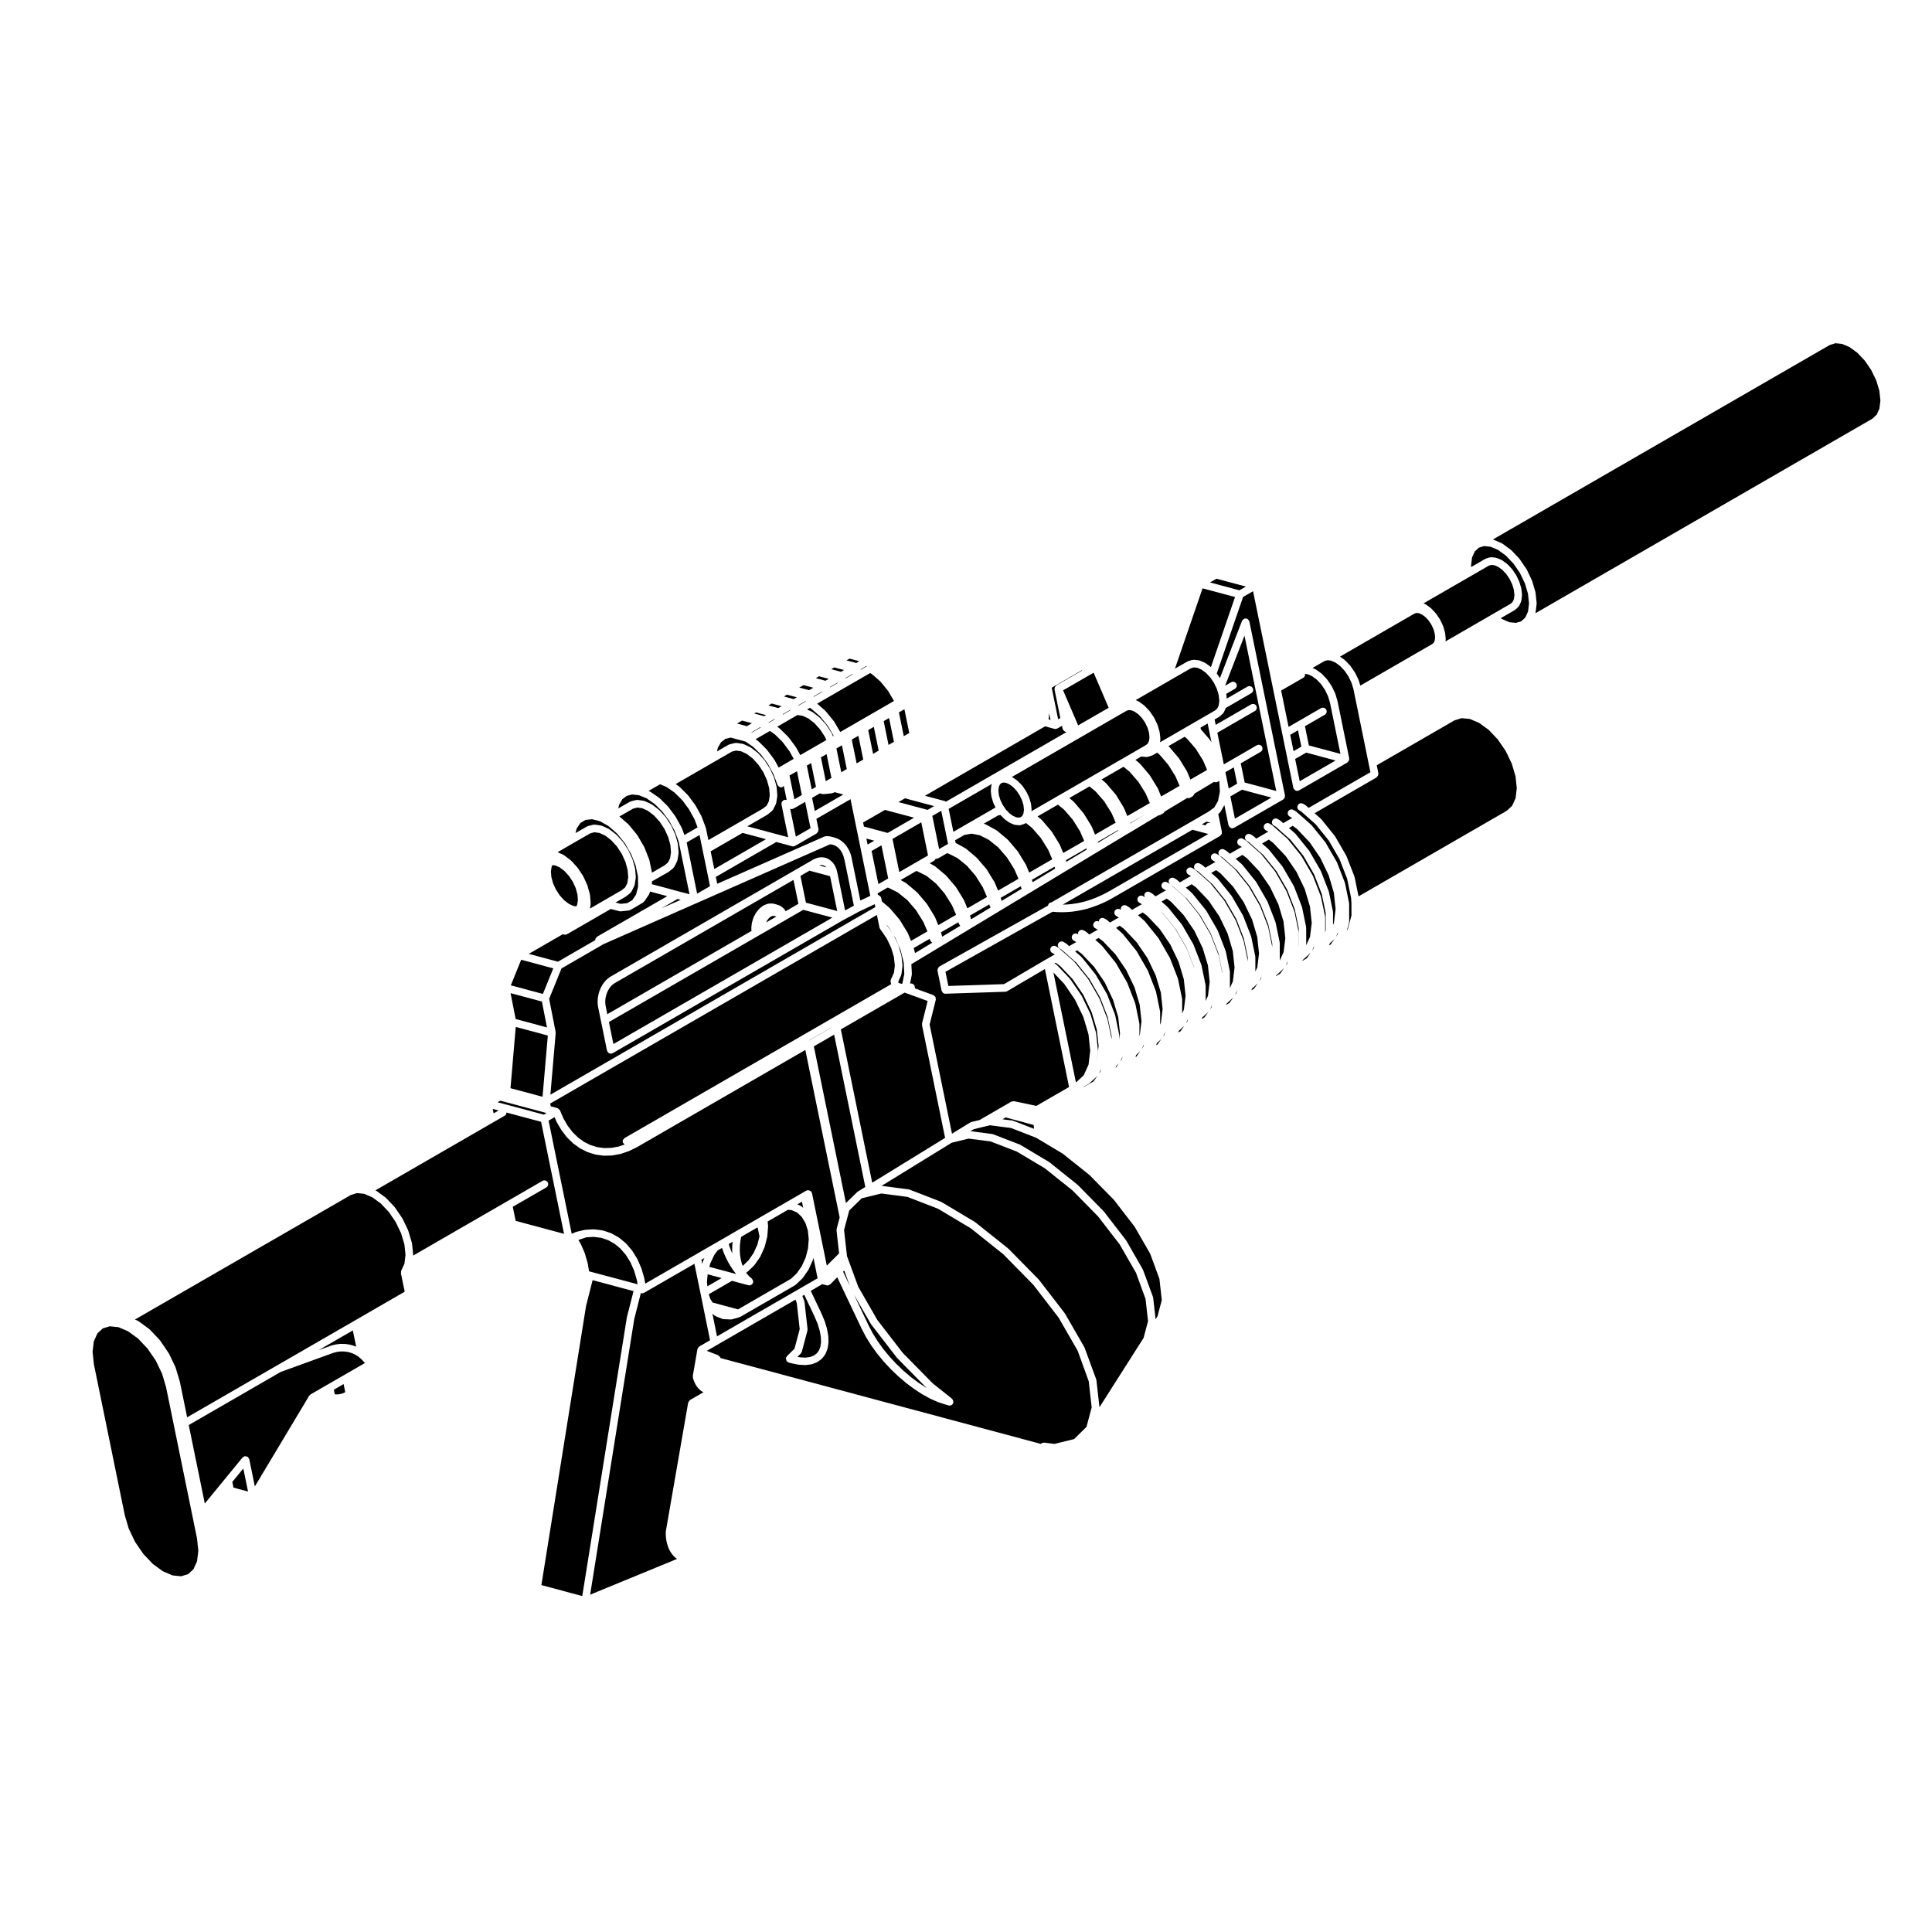 <?xml version="1.0" encoding="UTF-8"?>
<!-- The Best Svg Icon site in the world: iconSvg.co, Visit us! https://iconsvg.co -->
<svg fill="#000000" width="800px" height="800px" version="1.1" viewBox="144 144 512 512" xmlns="http://www.w3.org/2000/svg">
 <g>
  <path d="m350.59 337.03c0.031 0.02 0.023 0.059 0.051 0.082 0.023 0.02 0.059 0.012 0.086 0.035l2.156 2.133c0.02 0.02 0.016 0.051 0.031 0.074 0.02 0.02 0.055 0.016 0.07 0.039l1.906 2.559c0.016 0.02 0.004 0.051 0.02 0.07 0.016 0.023 0.047 0.023 0.059 0.051l1.113 2.031 6.914-3.988-0.402-0.883-1.27-1.945-1.512-1.664-1.602-1.234-1.512-0.699-1.328-0.195-0.105 0.031-5.309 3.066z"/>
  <path d="m291.85 398.86 9.941-5.742c0-0.098-0.059-0.172-0.035-0.266 0 0 0.004 0 0.004-0.004 0.004-0.02 0.023-0.031 0.031-0.051 0.039-0.121 0.141-0.191 0.223-0.293 0.082-0.102 0.121-0.223 0.227-0.281l18.582-10.727-4.57-1.23-0.121 0.484c-0.02 0.074-0.086 0.109-0.117 0.176-0.02 0.051 0 0.102-0.031 0.141l-1.215 1.785c-0.035 0.055-0.105 0.035-0.152 0.082-0.059 0.07-0.074 0.168-0.156 0.215l-1.734 1.043s-0.004 0-0.012 0.004c0 0 0 0.004-0.004 0.004l-1.648 0.953c-0.102 0.059-0.207 0.066-0.312 0.086-0.035 0.012-0.055 0.047-0.09 0.051l-2.133 0.227c-0.039 0-0.074 0.004-0.105 0.004-0.086 0-0.168-0.012-0.25-0.035l-2.328-0.594-7.531 4.348-4.035 2.332c-0.156 0.098-0.328 0.137-0.504 0.137-0.09 0-0.176-0.012-0.266-0.035l-0.359-0.102-9.023 5.215z"/>
  <path d="m290.43 373.25-0.246 0.488-0.188 1.184 0.117 1.488 0.461 1.688 0.758 1.648 1.004 1.539 1.176 1.301 1.234 0.941 1.195 0.559 0.781 0.117 0.242-0.473 0.188-1.199-0.121-1.488-0.461-1.688-0.754-1.648-1.004-1.535-1.18-1.305-1.234-0.945-1.188-0.551z"/>
  <path d="m316.75 375.22v0.051l3.352-1.93 0.902-0.746 0.57-1.125 0.246-1.57-0.156-1.934-0.57-2.09-0.969-2.133-1.285-1.961-1.5-1.648-1.598-1.23-1.512-0.711-1.324-0.188-1.133 0.289-3.617 2.082h0.004l2.398 2.098c0.023 0.02 0.02 0.059 0.039 0.082 0.023 0.023 0.059 0.02 0.082 0.047l2.16 2.644c0.02 0.023 0.012 0.055 0.023 0.082 0.016 0.023 0.051 0.023 0.066 0.051l1.77 3.023c0.016 0.023 0 0.055 0.012 0.086 0.016 0.023 0.047 0.031 0.055 0.055l1.258 3.188c0.012 0.031-0.012 0.059 0 0.09 0.012 0.031 0.047 0.047 0.051 0.074l0.664 3.141c0.004 0.035-0.02 0.066-0.02 0.102-0.012 0.016 0.031 0.039 0.031 0.082z"/>
  <path d="m305.25 362.91-2.273-1.285-2.062-0.523-1.75 0.18-1.344 0.812-0.992 1.461-0.312 1.215 3.039-1.75c0.047-0.023 0.09 0 0.133-0.02 0.051-0.02 0.07-0.074 0.121-0.09l1.441-0.363c0.074-0.02 0.133 0.035 0.203 0.031 0.07-0.004 0.121-0.059 0.191-0.051l1.664 0.246c0.055 0.012 0.082 0.066 0.125 0.082 0.047 0.016 0.102-0.02 0.145 0.004l1.762 0.816c0.039 0.02 0.047 0.066 0.082 0.09 0.039 0.02 0.082 0.004 0.109 0.031l1.754 1.352c0.023 0.02 0.023 0.059 0.047 0.082 0.023 0.02 0.059 0.016 0.086 0.039l1.613 1.773c0.02 0.023 0.012 0.059 0.031 0.082 0.02 0.023 0.055 0.023 0.07 0.051l1.371 2.098c0.016 0.023 0 0.055 0.016 0.082 0.016 0.023 0.047 0.031 0.059 0.055l1.027 2.262c0.016 0.031-0.012 0.059 0.004 0.09 0.012 0.023 0.039 0.035 0.051 0.066l0.625 2.273c0.012 0.035-0.02 0.066-0.012 0.102 0.004 0.035 0.039 0.055 0.047 0.09l0.172 2.137c0.004 0.047-0.035 0.074-0.039 0.117 0 0.047 0.039 0.074 0.031 0.117l-0.293 1.859c-0.012 0.066-0.066 0.102-0.086 0.152-0.02 0.051 0.012 0.105-0.016 0.152l-0.734 1.438c-0.047 0.09-0.133 0.141-0.203 0.211-0.023 0.031-0.02 0.074-0.051 0.102l-1.125 0.938c-0.031 0.023-0.066 0.016-0.098 0.035-0.023 0.016-0.023 0.051-0.051 0.066l-2.719 1.57 1.367 0.344 1.75-0.18 1.352-0.812 0.988-1.457 0.535-2.106-0.023-2.672-0.625-2.941-1.188-3.012-1.703-2.953-2.051-2.519z"/>
  <path d="m282.12 398.35-2.754 6.777 8.504 2.277 2.754-6.777z"/>
  <path d="m291.77 369.84 1.617 0.746c0.039 0.02 0.047 0.066 0.082 0.09 0.039 0.02 0.082 0.004 0.109 0.031l1.75 1.352c0.023 0.02 0.02 0.055 0.047 0.082 0.023 0.02 0.066 0.016 0.09 0.039l1.613 1.785c0.02 0.023 0.012 0.055 0.031 0.082 0.016 0.02 0.051 0.02 0.066 0.047l1.371 2.086c0.016 0.023 0 0.055 0.016 0.086 0.016 0.023 0.051 0.031 0.059 0.055l1.027 2.262c0.016 0.031-0.004 0.059 0.004 0.09 0.012 0.023 0.039 0.035 0.051 0.066l0.625 2.273c0.012 0.035-0.016 0.059-0.012 0.098 0.004 0.035 0.047 0.059 0.047 0.098l0.172 2.144c0.004 0.047-0.035 0.074-0.039 0.117 0 0.047 0.035 0.074 0.031 0.117l-0.188 1.195 4.074-2.352 4.359-2.516 0.902-0.746 0.57-1.117 0.246-1.57-0.172-1.969-0.57-2.09-0.969-2.133-1.285-1.961-1.5-1.648-1.586-1.219-1.527-0.711-1.328-0.195-1.125 0.289-4.637 2.664z"/>
  <path d="m274.81 439.05 1.328-0.766-1.566-0.418z"/>
  <path d="m287.61 409.42-8.305-2.219 1.352 6.856 8.301 2.223z"/>
  <path d="m288.12 439.39 0.73-0.422h-0.004l-10.477-2.801-1.773-0.473-0.734 0.422 5.16 1.375z"/>
  <path d="m280.68 416.15-1.395 16.23 8.496 2.277 1.395-16.23z"/>
  <path d="m320.62 352.55-1.707-0.707-3.055 1.762 0.367 0.145c0.039 0.02 0.047 0.066 0.086 0.086 0.035 0.02 0.074 0 0.105 0.023l2.273 1.582c0.023 0.02 0.023 0.055 0.051 0.074 0.023 0.02 0.059 0.012 0.086 0.035l2.156 2.125c0.023 0.02 0.016 0.055 0.035 0.082 0.016 0.02 0.051 0.02 0.066 0.039l1.91 2.559c0.016 0.02 0.004 0.051 0.016 0.07 0.02 0.023 0.051 0.023 0.066 0.051l1.551 2.832c0.012 0.023 0 0.051 0.012 0.074 0.012 0.023 0.039 0.031 0.051 0.055l0.691 1.84 3.481-2.004-0.777-2.09-1.492-2.719-1.793-2.414-2.047-2.023z"/>
  <path d="m344.4 332.81-0.508 0.289 2.613 0.695 0.5-0.281-2.297-0.621z"/>
  <path d="m348.5 330.44-0.871 0.504 2.613 0.699 0.871-0.504-2.297-0.617z"/>
  <path d="m343.21 338.15 2.418-1.391c-0.047-0.02-0.098-0.023-0.137-0.051l-2.309 1.336z"/>
  <path d="m351.44 333.3c0 0.031 0.016 0.059 0.012 0.09l2.019-1.168c-0.047-0.02-0.098-0.02-0.133-0.047l-1.895 1.094c0 0.012-0.004 0.02-0.004 0.031z"/>
  <path d="m355.18 328.79-2.301-0.609-0.312-0.086-0.828 0.48 2.606 0.699z"/>
  <path d="m340.66 334.96-1.355 0.781 2.617 0.707 1.348-0.793-2.297-0.609z"/>
  <path d="m323.95 352.41c0.023 0.02 0.023 0.059 0.051 0.082 0.023 0.02 0.059 0.012 0.086 0.035l2.152 2.125c0.02 0.02 0.016 0.055 0.035 0.082 0.016 0.02 0.051 0.02 0.066 0.039l1.91 2.559c0.016 0.02 0.004 0.051 0.02 0.07 0.016 0.023 0.047 0.023 0.059 0.051l1.551 2.832c0.016 0.023-0.004 0.051 0.004 0.074 0.016 0.023 0.047 0.031 0.055 0.055l1.102 2.953c0.012 0.031-0.012 0.055-0.004 0.086 0.012 0.031 0.047 0.039 0.051 0.07l0.637 3.109 7.203-4.152c0.004-0.004 0.016-0.012 0.023-0.016l7.297-4.219 0.934-0.77 0.559-1.102 0.25-1.57-0.152-1.91-0.59-2.144-0.957-2.102-1.27-1.945-1.512-1.664-1.598-1.23-1.523-0.711-1.324-0.188-1.109 0.277-4.664 2.691h-0.004v0.004l-0.289 0.156-1.449 0.848h-0.004l-8.496 4.902z"/>
  <path d="m349.61 356.99c-0.02 0.051 0.012 0.102-0.016 0.145l-0.734 1.438c-0.047 0.09-0.125 0.137-0.191 0.207-0.031 0.035-0.023 0.086-0.059 0.109l-1.129 0.938c-0.023 0.02-0.066 0.016-0.09 0.035-0.023 0.016-0.023 0.047-0.051 0.059l-5.297 3.059 7.805 2.09 3.031 0.816-1.789-8.75c-0.016-0.086 0.039-0.152 0.047-0.23 0.004-0.086-0.051-0.152-0.031-0.23 0.016-0.059 0.082-0.086 0.105-0.137 0.051-0.109 0.117-0.188 0.207-0.277 0.105-0.105 0.195-0.176 0.332-0.23 0.051-0.02 0.074-0.074 0.125-0.086 0.082-0.012 0.137 0.039 0.211 0.047 0.09 0 0.16-0.059 0.25-0.031l0.145 0.039-0.766-3.727c-0.035 0.039-0.09 0.059-0.133 0.098-0.086 0.07-0.125 0.176-0.238 0.223-0.039 0.012-0.086 0.012-0.121 0.02-0.016 0-0.02 0.02-0.031 0.02-0.07 0.016-0.137 0.02-0.203 0.02-0.223 0-0.422-0.082-0.594-0.207-0.059-0.051-0.09-0.117-0.137-0.176-0.074-0.09-0.168-0.156-0.211-0.273l-1.074-2.871-1.496-2.731-1.809-2.43-2.035-2.016-2.055-1.426-3.961-1.062-1.395 0.352-1.16 0.91-0.734 1.281-0.105 0.18-0.211 0.945 3.047-1.758c0.047-0.023 0.098 0 0.137-0.016 0.051-0.02 0.07-0.082 0.117-0.09l1.441-0.359c0.074-0.023 0.133 0.035 0.203 0.023 0.07 0 0.109-0.055 0.188-0.051l1.664 0.238c0.055 0.012 0.086 0.07 0.133 0.086 0.055 0.016 0.105-0.016 0.152 0.004l1.762 0.82c0.039 0.016 0.039 0.066 0.074 0.086s0.082 0.004 0.109 0.031l1.754 1.352c0.031 0.02 0.023 0.059 0.051 0.086 0.023 0.023 0.059 0.016 0.086 0.039l1.613 1.777c0.02 0.02 0.012 0.059 0.031 0.082 0.016 0.023 0.051 0.023 0.066 0.051l1.367 2.086c0.016 0.031 0 0.055 0.016 0.082 0.016 0.031 0.047 0.031 0.059 0.059l1.031 2.262c0.016 0.023-0.004 0.051 0.004 0.082 0.012 0.031 0.047 0.039 0.055 0.07l0.625 2.281c0.012 0.031-0.02 0.059-0.016 0.102 0.004 0.031 0.047 0.051 0.047 0.086l0.172 2.141c0.004 0.047-0.035 0.074-0.039 0.117 0 0.047 0.035 0.074 0.031 0.117l-0.297 1.848c-0.012 0.039-0.066 0.074-0.086 0.129z"/>
  <path d="m313.33 354.75-1.793-0.207-1.461 0.371-1.164 0.906-0.852 1.48-0.207 0.938 3.047-1.758c0.047-0.023 0.098 0 0.133-0.02 0.051-0.02 0.07-0.074 0.121-0.09l1.441-0.363c0.07-0.02 0.125 0.031 0.203 0.031 0.07-0.004 0.109-0.059 0.188-0.051l1.664 0.238c0.055 0.012 0.086 0.066 0.137 0.082 0.051 0.016 0.102-0.016 0.145 0.012l1.762 0.828c0.035 0.016 0.047 0.066 0.074 0.086 0.035 0.02 0.082 0.004 0.109 0.031l1.754 1.352c0.023 0.02 0.023 0.059 0.047 0.082 0.023 0.02 0.059 0.016 0.086 0.039l1.613 1.773c0.02 0.023 0.012 0.059 0.031 0.082s0.055 0.023 0.07 0.051l1.371 2.098c0.016 0.023 0 0.055 0.016 0.082 0.016 0.023 0.047 0.031 0.059 0.055l1.027 2.262c0.016 0.031-0.012 0.059 0.004 0.09 0.012 0.023 0.039 0.035 0.051 0.066l0.625 2.273c0.012 0.035-0.02 0.066-0.012 0.102 0.004 0.035 0.039 0.055 0.047 0.09l0.172 2.137c0.004 0.047-0.035 0.074-0.039 0.117 0 0.047 0.039 0.074 0.031 0.117l-0.293 1.848c-0.012 0.066-0.066 0.102-0.086 0.152-0.02 0.051 0.012 0.102-0.016 0.145l-0.734 1.445c-0.047 0.09-0.125 0.141-0.195 0.211-0.031 0.031-0.02 0.082-0.055 0.105l-1.125 0.938c-0.031 0.023-0.066 0.016-0.098 0.035-0.023 0.016-0.023 0.051-0.051 0.066l-4.406 2.5 0.004 0.52c0 0.051-0.047 0.086-0.055 0.125-0.004 0.035 0.023 0.066 0.016 0.102l6.953 1.867 3.039 0.805-2.863-13.969-1.047-2.812-1.492-2.719-1.793-2.414-2.062-2.031-2.109-1.473z"/>
  <path d="m330.31 512.92-0.52-0.332c-0.023-0.016-0.023-0.051-0.047-0.07-0.023-0.016-0.059-0.012-0.086-0.031l-0.469-0.422c-0.023-0.02-0.016-0.059-0.039-0.082-0.016-0.02-0.051-0.012-0.07-0.035l-0.414-0.516c-0.02-0.023-0.004-0.059-0.023-0.086-0.016-0.02-0.047-0.012-0.055-0.031l-0.203-0.332v-0.012c-0.004-0.004-0.012-0.012-0.012-0.016l-0.145-0.25c-0.012-0.016 0-0.031-0.004-0.051-0.016-0.02-0.039-0.031-0.051-0.055l-0.289-0.66c-0.012-0.02 0.004-0.039 0-0.055-0.012-0.023-0.035-0.039-0.047-0.066l-0.211-0.73c-0.023-0.082 0.031-0.145 0.023-0.23-0.004-0.082-0.066-0.137-0.051-0.223l1.137-6.535 0.102-0.57c0.004-0.02 0.023-0.023 0.023-0.047 0.023-0.105 0.105-0.168 0.16-0.258 0.082-0.141 0.141-0.281 0.281-0.363 0.012-0.012 0.012-0.023 0.023-0.035l2.848-1.641-2.539-12.488-0.004-0.047c-0.004-0.016 0.012-0.031 0.004-0.047-0.012-0.02-0.031-0.031-0.035-0.055l-1.566-7.637-13.32 7.684c-0.082 0.047-0.16 0.047-0.246 0.07-0.035 0.012-0.051 0.051-0.09 0.055-0.055 0.012-0.109 0.016-0.168 0.016-0.086 0-0.172-0.012-0.262-0.035l-0.109-0.031-1.758 6.922-11.68 73.016 23.016-9.473-0.359-0.266c-0.023-0.016-0.02-0.051-0.039-0.066-0.02-0.02-0.051-0.012-0.07-0.031l-0.52-0.516c-0.02-0.02-0.016-0.055-0.035-0.082-0.016-0.02-0.047-0.012-0.059-0.031l-0.457-0.598c-0.02-0.02-0.004-0.055-0.02-0.074-0.012-0.02-0.039-0.012-0.051-0.031l-0.395-0.68c-0.012-0.016 0-0.035-0.012-0.051-0.012-0.023-0.039-0.039-0.051-0.066l-0.316-0.754c-0.004-0.02 0.004-0.035 0-0.055-0.004-0.02-0.031-0.031-0.035-0.051l-0.246-0.816c-0.004-0.016 0.012-0.035 0.004-0.051-0.004-0.02-0.023-0.031-0.031-0.051l-0.168-0.867c-0.004-0.016 0.012-0.031 0.012-0.047-0.004-0.02-0.023-0.031-0.023-0.051l-0.09-0.906c0-0.02 0.016-0.031 0.016-0.051 0-0.016-0.02-0.023-0.02-0.047l-0.004-0.926c0-0.035 0.031-0.055 0.035-0.086 0.004-0.035-0.023-0.059-0.02-0.098l5.914-34.059c0.004-0.02 0.023-0.023 0.023-0.047 0.023-0.098 0.102-0.152 0.141-0.238 0.086-0.152 0.156-0.301 0.301-0.387 0.016-0.004 0.016-0.023 0.023-0.031l3.586-2.074c-0.02-0.004-0.02-0.031-0.039-0.039-0.027 0.023-0.066 0.027-0.102 0.008z"/>
  <path d="m357.42 422.25-44.547 25.719c-0.012 0.004-0.023 0.004-0.039 0.012-0.012 0.004-0.012 0.02-0.02 0.023l-2.062 1.012c-0.023 0.016-0.055 0.012-0.086 0.02-0.016 0.004-0.02 0.023-0.035 0.031l-2.098 0.711c-0.039 0.016-0.082 0.012-0.121 0.02-0.004 0-0.012 0.016-0.02 0.016l-2.102 0.387c-0.055 0.012-0.105 0.016-0.145 0.016-0.004 0-0.004 0.004-0.012 0.004l-2.074 0.051h-0.023c-0.047 0-0.09-0.004-0.137-0.012l-2.019-0.277c-0.016 0-0.02-0.016-0.031-0.02-0.047-0.004-0.09-0.004-0.133-0.02l-0.789-0.246c-0.004-0.004-0.016-0.004-0.02-0.004l-1.129-0.344c-0.02-0.004-0.023-0.031-0.047-0.039-0.039-0.012-0.082-0.004-0.109-0.023l-1.832-0.926c-0.023-0.012-0.023-0.039-0.047-0.055-0.031-0.016-0.066-0.012-0.098-0.031l-1.707-1.23c-0.023-0.016-0.02-0.051-0.039-0.07-0.023-0.016-0.059-0.012-0.082-0.031l-1.551-1.527c-0.02-0.02-0.016-0.051-0.031-0.074-0.02-0.016-0.051-0.012-0.066-0.031l-1.371-1.789c-0.02-0.023-0.004-0.055-0.02-0.082-0.016-0.02-0.039-0.012-0.051-0.031l-1.176-2.023c-0.012-0.016 0-0.035-0.012-0.055-0.012-0.02-0.035-0.031-0.047-0.055l-0.523-1.215-1.586 0.922 1.863 9.125 4.266 20.859 1.059-0.453c0.031-0.016 0.055 0.012 0.086 0s0.047-0.051 0.074-0.055l2.207-0.527c0.035-0.012 0.059 0.02 0.102 0.016 0.031-0.004 0.047-0.039 0.082-0.039l2.195-0.125c0.035-0.012 0.059 0.035 0.102 0.031 0.031 0 0.055-0.031 0.086-0.023l2.133 0.266c0.039 0.004 0.055 0.047 0.098 0.055 0.035 0.004 0.066-0.02 0.105-0.012l2.035 0.68c0.035 0.012 0.039 0.051 0.074 0.066 0.031 0.012 0.07-0.004 0.102 0.012l1.895 1.062c0.031 0.02 0.031 0.059 0.059 0.082 0.031 0.016 0.066 0.004 0.09 0.023l1.727 1.426c0.023 0.02 0.02 0.059 0.047 0.082 0.023 0.023 0.059 0.02 0.086 0.047l1.516 1.773c0.02 0.023 0.012 0.055 0.023 0.082 0.02 0.02 0.051 0.02 0.066 0.047l1.289 2.074c0.016 0.023 0 0.051 0.016 0.074 0.012 0.023 0.047 0.031 0.055 0.055l1.027 2.352c0.012 0.02-0.004 0.047 0 0.066 0.012 0.023 0.039 0.031 0.047 0.055l0.75 2.57c0.004 0.023-0.012 0.047-0.012 0.07 0.012 0.02 0.031 0.031 0.035 0.051l0.227 1.328 13.266-7.656c0.004 0 0.004-0.004 0.004-0.004l4.727-2.734c0.004 0 0.004-0.004 0.004-0.004l2.449-1.406h0.004l3.598-2.082h0.004l5.453-3.148c0.004 0 0.004-0.004 0.004-0.004l0.492-0.281 0.883-0.516h0.004l6.062-3.5c0.016-0.016 0.035-0.016 0.051-0.031l0.105-0.059 4.648-2.68 0.004-0.004 0.934-0.539c0.051-0.031 0.105-0.004 0.168-0.023 0.055-0.02 0.082-0.082 0.137-0.098 0.086-0.012 0.137 0.039 0.215 0.047 0.141 0.004 0.258 0.02 0.387 0.086 0.121 0.055 0.203 0.125 0.297 0.223 0.051 0.055 0.133 0.066 0.172 0.133 0.031 0.051 0 0.105 0.02 0.16 0.023 0.055 0.086 0.082 0.102 0.141l3.93 19.207 3.254-3.246-0.684-6.109c-0.004-0.07 0.051-0.117 0.055-0.188 0.004-0.066-0.039-0.121-0.023-0.188l0.801-3.027z"/>
  <path d="m231.64 500.63 1.18-0.312c0.023-0.012 0.047 0.016 0.074 0.012 0.023-0.004 0.035-0.031 0.059-0.035l1.176-0.145c0.023-0.004 0.039 0.02 0.066 0.016 0.023 0 0.039-0.023 0.066-0.023h0.016l1.16 0.02c0.023 0 0.039 0.023 0.066 0.031 0.023 0 0.047-0.023 0.07-0.02l1.133 0.168c0.031 0.004 0.047 0.035 0.07 0.047 0.031 0.004 0.055-0.02 0.082-0.012l1.094 0.332c0.023 0.012 0.035 0.039 0.066 0.051 0.02 0.012 0.047-0.004 0.07 0.004l0.309 0.141-0.891-4.332-9.062 5.231 3.133-1.137c0.016-0.004 0.031 0.004 0.051 0.004-0.008-0.016-0.004-0.031 0.012-0.039z"/>
  <path d="m239.88 504.3-0.727-0.625-0.109-0.102-0.836-0.535-0.918-0.43-0.957-0.297-1.004-0.145-1.027-0.02-1.012 0.125-1.066 0.289-13.82 5.008-24.383 14.082 4.254 20.801 5.445-6.644 4.566-5.562c0.074-0.09 0.191-0.098 0.289-0.152 0.102-0.066 0.168-0.172 0.293-0.195 0.02-0.004 0.035 0.016 0.055 0.012 0.145-0.02 0.273 0.047 0.418 0.09 0.105 0.035 0.23 0.031 0.324 0.102 0.012 0.012 0.031 0.004 0.047 0.016 0.086 0.07 0.09 0.18 0.141 0.266 0.07 0.105 0.18 0.176 0.207 0.312l1.477 7.231 14.398-24.035c0.051-0.082 0.141-0.098 0.207-0.152 0.066-0.066 0.082-0.156 0.156-0.203l4.535-2.621 4.438-2.559 5.426-3.133-0.082-0.105z"/>
  <path d="m205.57 536.72 0.305 1.512 3.856 1.035-1.25-6.102z"/>
  <path d="m250.31 480.8 0.871-1.914 0.047-0.395v-0.004l0.238-1.93-0.301-2.801-0.871-2.926-1.441-2.984-1.812-2.664-2.156-2.266-2.223-1.621-1.809-0.766c-0.004 0-0.004-0.004-0.012-0.012l-0.344-0.145-1.906-0.191-1.648 0.52-57.191 32.992 0.754 0.324c0.039 0.016 0.051 0.066 0.086 0.086s0.086 0.004 0.117 0.031l2.832 2.066c0.031 0.02 0.023 0.059 0.051 0.082 0.023 0.023 0.066 0.016 0.09 0.039l2.629 2.777c0.023 0.023 0.016 0.059 0.035 0.086 0.016 0.023 0.051 0.02 0.066 0.047l2.262 3.316c0.016 0.02 0 0.051 0.016 0.074s0.051 0.023 0.066 0.055l1.738 3.613c0.016 0.031-0.004 0.066 0.004 0.098 0.012 0.023 0.047 0.035 0.051 0.059l1.094 3.672c0.004 0.016-0.004 0.023-0.004 0.039 0.004 0.02 0.023 0.023 0.031 0.047l1.926 9.395 23.91-13.805 4.195-2.418 15.996-9.23 13.551-7.836-1.004-4.871c-0.023-0.117 0.051-0.211 0.066-0.316 0-0.129-0.047-0.227 0-0.324z"/>
  <path d="m310.13 493.17-0.004-0.055 1.77-6.953-10.848-2.906-1.742 6.871-11.832 73.934 10.832 2.914 11.805-73.77z"/>
  <path d="m232.46 512.29 0.258 1.199 0.266 0.039 0.445 0.008 0.531-0.059 0.512-0.109 0.473-0.164 0.363-0.164 0.18-0.133-0.434-2.113z"/>
  <path d="m299.75 478.8 0.352 2.113 0.488 0.129h0.008l12.371 3.309-0.191-1.125-0.73-2.484-0.973-2.219-1.203-1.941-1.422-1.656-1.566-1.301-1.754-0.98-1.844-0.617-1.945-0.242-1.957 0.113-2.117 0.711 0.559 0.895 0.016 0.07 0.051 0.055 1.039 2.356v0.07l0.039 0.051 0.754 2.578-0.004 0.059z"/>
  <path d="m330.3 478.24c0.012-0.035 0.051-0.047 0.059-0.074 0.012-0.035-0.012-0.066 0.004-0.098l0.316-0.68-0.801 0.465 0.227 1.102z"/>
  <path d="m188 511.57-1.035-3.492-1.684-3.512-2.168-3.164-2.523-2.664-2.66-1.938-2.559-1.09-2.293-0.23-1.844 0.566-1.422 1.32-0.945 2.102-0.336 2.758 0.355 3.324 8.203 40.082 1.039 3.504 1.68 3.5 2.168 3.164 2.523 2.664 2.656 1.934 2.574 1.105 2.281 0.223 1.855-0.574 1.406-1.301 0.949-2.106 0.34-2.758-0.359-3.336z"/>
  <path d="m289.28 450.51-1.883-9.219-6.898-1.848-2.277-0.609c-0.016 0.328-0.133 0.645-0.441 0.82l-3.176 1.828-31.102 17.965 0.047 0.02c0.047 0.02 0.051 0.07 0.09 0.09 0.035 0.02 0.082 0.004 0.109 0.031l2.414 1.762c0.023 0.02 0.023 0.059 0.051 0.082 0.023 0.023 0.066 0.016 0.09 0.039l2.246 2.371c0.02 0.023 0.012 0.059 0.031 0.086 0.02 0.023 0.055 0.02 0.07 0.047l1.934 2.832c0.016 0.02 0.004 0.051 0.016 0.074 0.016 0.023 0.051 0.023 0.066 0.055l1.48 3.078c0.016 0.031-0.004 0.066 0.004 0.098 0.012 0.023 0.047 0.035 0.051 0.059l0.938 3.141c0.012 0.031-0.016 0.055-0.012 0.09 0.012 0.035 0.047 0.051 0.051 0.09l0.312 2.973c0.004 0.047-0.035 0.082-0.035 0.117 0 0.047 0.035 0.074 0.031 0.109l-0.004 0.055 24.773-14.305 9.512-5.492c0.484-0.281 1.098-0.109 1.371 0.367 0.281 0.484 0.109 1.098-0.367 1.371l-8.883 5.129 0.766 3.727 12.82 3.441z"/>
  <path d="m415.84 373.12c0.012 0.031 0.047 0.035 0.055 0.059l0.848 2.066 6.117-3.531-1.09-2.535-1.961-3.133-2.262-2.602-1.652-1.344-0.312 0.18c-0.047 0.023-0.098 0.02-0.141 0.039-0.023 0.012-0.031 0.035-0.055 0.047l-0.91 0.289c-0.102 0.035-0.203 0.051-0.301 0.051-0.035 0-0.07-0.004-0.105-0.004l-1.062-0.105c-0.02 0-0.031-0.02-0.047-0.023-0.086-0.016-0.168-0.016-0.246-0.051l-1.137-0.484c-0.035-0.016-0.039-0.055-0.07-0.074-0.047-0.02-0.09-0.012-0.125-0.039l-1.145-0.828c-0.031-0.02-0.023-0.059-0.055-0.086-0.023-0.023-0.066-0.016-0.09-0.039l-0.945-0.992-0.656 0.121-2.629 1.516c-0.004 0.004-0.012 0-0.016 0.004l-1.16 0.672 0.156 0.023c0.023 0.004 0.031 0.031 0.055 0.031 0.059 0.016 0.102 0.047 0.152 0.07 0.047 0.016 0.09-0.012 0.125 0.016l2.906 1.602c0.031 0.016 0.035 0.059 0.059 0.082 0.035 0.02 0.074 0.004 0.105 0.031l2.805 2.352c0.023 0.02 0.02 0.055 0.039 0.082 0.023 0.02 0.059 0.016 0.082 0.039l2.508 2.953c0.02 0.023 0.012 0.055 0.023 0.082 0.02 0.023 0.055 0.023 0.07 0.051l2.047 3.344c0.02 0.012 0.004 0.047 0.02 0.07z"/>
  <path d="m406.8 352c0.016-0.055-0.02-0.105 0.004-0.152l0.039-0.098-11.438 6.606 1.246 6.082 3.285-1.895c0-0.004 0-0.012 0.004-0.012l0.637-0.363h0.012l4.434-2.562 2.801-1.617-0.57-1.184c-0.016-0.023 0.004-0.055-0.004-0.086-0.012-0.023-0.039-0.039-0.051-0.07l-0.438-1.477c-0.012-0.031 0.016-0.055 0.012-0.086-0.012-0.035-0.047-0.055-0.051-0.098l-0.152-1.406c-0.004-0.047 0.035-0.074 0.035-0.117 0-0.039-0.035-0.07-0.031-0.109l0.152-1.223c0.004-0.055 0.059-0.082 0.074-0.133z"/>
  <path d="m410.55 358.52 0.949 1.008 0.965 0.691 0.895 0.387 0.715 0.07 0.492-0.152 0.383-0.352 0.289-0.645 0.117-0.953-0.129-1.223-0.383-1.281-0.656-1.355-0.812-1.191-0.922-0.973-0.992-0.727-0.883-0.379-0.715-0.062-0.492 0.148-0.379 0.348-0.293 0.66-0.121 0.949 0.137 1.227 0.379 1.266 0.645 1.344 0.309 0.449 0.004 0.004 0.359 0.535v0.004z"/>
  <path d="m440.32 364.12-0.035-0.133-5.371 3.106 0.066 0.246z"/>
  <path d="m373.6 366.23 0.324 1.578 1.77-1.016z"/>
  <path d="m394.98 366.36-0.023-0.137-0.004-0.004-1.512-7.356-2.363 1.359 1.797 8.781 1.348-0.777 0.039-0.023 0.035-0.016 0.902-0.523 0.008-0.012 0.031-0.02-0.258-1.258z"/>
  <path d="m458.56 339.75-0.613-0.504-4.309 2.488 0.133 0.109c0.023 0.02 0.02 0.055 0.039 0.074 0.02 0.023 0.059 0.02 0.082 0.039l2.508 2.953c0.02 0.02 0.012 0.051 0.023 0.082 0.02 0.02 0.055 0.02 0.07 0.051l2.047 3.336c0.016 0.031 0 0.059 0.016 0.09 0.012 0.023 0.051 0.031 0.059 0.059l0.848 2.066 4.434-2.559-1.098-2.539-1.941-3.098z"/>
  <path d="m447.61 354.27-1.941-3.094-2.309-2.656-1.621-1.32-5.809 3.356 1.125 0.945c0.023 0.02 0.02 0.055 0.039 0.082 0.023 0.02 0.059 0.016 0.082 0.039l2.516 2.949c0.02 0.023 0.012 0.055 0.023 0.082 0.02 0.023 0.055 0.023 0.07 0.051l2.039 3.344c0.016 0.023 0 0.059 0.016 0.086 0.012 0.031 0.047 0.035 0.055 0.059l0.848 2.066 5.965-3.445z"/>
  <path d="m447.65 359.73-4.18 2.41 0.02 0.094z"/>
  <path d="m451.26 343.95-0.605-0.492-1.188 0.691c-0.047 0.031-0.098 0.02-0.141 0.039-0.031 0.012-0.035 0.039-0.066 0.051l-1.094 0.332c-0.102 0.031-0.195 0.051-0.297 0.051-0.031 0-0.066-0.004-0.102-0.012l-1.27-0.117c-0.016-0.004-0.023-0.02-0.035-0.02l-1.562 0.898 1.125 0.945c0.023 0.02 0.02 0.059 0.039 0.082 0.023 0.023 0.059 0.02 0.082 0.039l2.508 2.953c0.02 0.02 0.012 0.051 0.023 0.082 0.02 0.02 0.055 0.02 0.07 0.051l2.047 3.336c0.02 0.031 0 0.066 0.016 0.09 0.012 0.031 0.047 0.031 0.055 0.059l0.848 2.066 4.887-2.816-1.098-2.543-1.934-3.09z"/>
  <path d="m464.56 340 0.07 0.051 0.426 0.68-0.582-2.863-0.438-2.133-1.887 1.086 0.098 0.469 2.293 2.637z"/>
  <path d="m399.45 382.59c0.012 0.031 0.047 0.035 0.055 0.059l0.852 2.066 5.203-3.004-1.09-2.535-1.953-3.113-2.281-2.641-2.473-2-2.473-1.254-0.309-0.059-2.301 1.328c-0.07 0.039-0.141 0.035-0.211 0.059-0.035 0.012-0.051 0.051-0.09 0.059-0.07 0.012-0.137 0.02-0.203 0.02s-0.125-0.016-0.195-0.023c-0.012 0.02-0.031 0.031-0.039 0.051-0.055 0.117-0.125 0.203-0.227 0.297-0.055 0.055-0.066 0.137-0.137 0.18l-1.203 0.699 1.324 0.727c0.035 0.02 0.035 0.059 0.066 0.082 0.035 0.023 0.074 0.012 0.105 0.035l2.805 2.363c0.023 0.02 0.02 0.055 0.039 0.082 0.023 0.02 0.059 0.016 0.082 0.039l2.508 2.941c0.02 0.023 0.012 0.055 0.023 0.082 0.02 0.023 0.055 0.023 0.07 0.051l2.047 3.344c0.004 0.004-0.012 0.039 0.004 0.066z"/>
  <path d="m331.6 376.07-1.391-6.773-0.188-0.902-0.637-3.113-3.414 1.973 2.777 13.566 1.984-1.141 1.43-0.824z"/>
  <path d="m332.33 369.61 0.961 4.691 13.699-7.906-6.215-1.664z"/>
  <path d="m292.8 400.64-3.273 8.07 1.723 8.766c0.012 0.051-0.031 0.098-0.031 0.141 0.004 0.051 0.051 0.086 0.047 0.137l-1.406 16.348 86.117-49.723-0.156-0.734-0.004-0.023-3.953 1.848c-0.004 0-0.004 0.004-0.004 0.004l-4.188 2.242c-0.004 0.004-0.012 0-0.016 0.004l-61.293 35.387c-0.07 0.039-0.141 0.035-0.211 0.059-0.035 0.012-0.051 0.051-0.09 0.059-0.07 0.012-0.137 0.02-0.203 0.02-0.324 0-0.578-0.191-0.766-0.449-0.031-0.035-0.082-0.02-0.105-0.059-0.023-0.047 0-0.098-0.02-0.137-0.023-0.059-0.086-0.098-0.102-0.16l-1.617-7.91-0.727-3.543c-0.004-0.012 0.004-0.02 0.004-0.031s-0.012-0.012-0.012-0.02l-0.102-0.648c0-0.02 0.016-0.031 0.012-0.051 0-0.023-0.023-0.035-0.023-0.059l-0.031-0.691c0-0.02 0.02-0.035 0.02-0.059 0-0.016-0.016-0.023-0.016-0.047l0.039-0.699c0-0.02 0.02-0.031 0.02-0.047 0.004-0.02-0.012-0.031-0.012-0.051l0.105-0.699c0-0.016 0.02-0.023 0.02-0.039 0.004-0.016-0.012-0.031-0.004-0.051l0.172-0.699c0.004-0.016 0.023-0.02 0.031-0.035 0.004-0.02-0.012-0.035-0.004-0.055l0.23-0.672c0.004-0.02 0.031-0.023 0.039-0.047 0.004-0.016-0.012-0.031 0-0.047l0.297-0.648c0.012-0.02 0.031-0.02 0.039-0.039 0.012-0.016 0-0.039 0.012-0.055l0.348-0.59c0.004-0.016 0.023-0.012 0.035-0.023 0.012-0.016 0-0.035 0.012-0.051l0.395-0.551c0.012-0.02 0.039-0.016 0.051-0.035 0.02-0.016 0.012-0.039 0.023-0.059l0.438-0.484c0.02-0.02 0.047-0.016 0.066-0.031 0.016-0.016 0.012-0.047 0.031-0.059l0.473-0.402c0.02-0.016 0.047-0.004 0.059-0.02 0.02-0.012 0.016-0.039 0.035-0.051l0.5-0.332c0.012-0.012 0.023 0 0.039-0.012 0.012-0.004 0.012-0.02 0.02-0.023l48.609-28.074 3.359-1.941c0.012-0.012 0.023-0.012 0.039-0.02l1.578-0.918c0.016-0.012 0.031 0 0.047-0.004 0.016-0.012 0.016-0.031 0.031-0.035l0.52-0.246c0.023-0.012 0.047 0.004 0.07-0.004 0.023-0.012 0.031-0.035 0.055-0.047l0.523-0.168c0.035-0.012 0.066 0.016 0.102 0.004 0.031-0.004 0.047-0.039 0.082-0.047l0.52-0.07c0.031-0.004 0.055 0.023 0.086 0.023 0.035-0.004 0.051-0.035 0.09-0.035l0.516 0.02c0.035 0 0.055 0.035 0.09 0.039 0.031 0.004 0.055-0.02 0.09-0.016l0.5 0.105c0.039 0.012 0.055 0.051 0.09 0.059 0.035 0.016 0.074-0.012 0.105 0.004l0.465 0.207c0.031 0.016 0.035 0.051 0.059 0.066 0.023 0.016 0.059 0 0.086 0.016l0.434 0.289c0.031 0.02 0.031 0.059 0.055 0.082 0.023 0.02 0.059 0.012 0.086 0.035l0.395 0.371c0.02 0.02 0.016 0.051 0.031 0.07 0.023 0.023 0.059 0.02 0.082 0.047l0.336 0.441c0.016 0.023 0.004 0.055 0.02 0.082 0.016 0.02 0.047 0.02 0.059 0.047l0.289 0.516c0.016 0.023-0.004 0.051 0.012 0.074 0.012 0.023 0.035 0.031 0.047 0.051l0.227 0.57c0.012 0.02-0.012 0.039 0 0.059 0.004 0.023 0.035 0.031 0.039 0.055l0.16 0.621c0.004 0.012-0.004 0.02-0.004 0.023 0.004 0.016 0.02 0.02 0.02 0.031l2.074 10.117 2.328-1.25-2.484-12.141-0.266-0.977-0.348-0.832-0.422-0.707-0.523-0.609-0.52-0.418-0.645-0.344-0.609-0.18-0.523-0.047-59.953 26.414z"/>
  <path d="m350.77 384.1c0.055 0.031 0.121 0.012 0.172 0.051l0.734 0.59c0.047 0.039 0.039 0.102 0.082 0.141 0.039 0.039 0.105 0.047 0.137 0.098l0.312 0.488 0.02 0.004 3.359-1.945-1.305-6.348-47.344 27.34-0.434 0.297-0.379 0.324-0.367 0.406-0.348 0.488-0.281 0.473-0.238 0.523-0.223 0.629-0.152 0.629-0.086 0.582-0.035 0.555 0.031 0.664 0.074 0.504 0.004 0.004 0.441 2.176 38.215-22.07-0.055-0.543c-0.004-0.039 0.031-0.066 0.031-0.102 0-0.039-0.035-0.066-0.031-0.105l0.133-1.258c0.004-0.035 0.039-0.051 0.051-0.086 0.004-0.035-0.02-0.066-0.012-0.102l0.363-1.23c0.012-0.035 0.051-0.047 0.059-0.074 0.016-0.035-0.012-0.074 0.012-0.105l0.578-1.113c0.02-0.035 0.066-0.039 0.086-0.07 0.02-0.031 0.004-0.07 0.031-0.102l0.746-0.926c0.023-0.035 0.074-0.031 0.105-0.059 0.031-0.031 0.023-0.082 0.059-0.105l0.867-0.672c0.039-0.035 0.098-0.016 0.137-0.039 0.039-0.023 0.055-0.082 0.105-0.102l0.934-0.371c0.055-0.023 0.109 0.016 0.168 0 0.066-0.012 0.102-0.07 0.16-0.074l0.934-0.039c0.059 0 0.09 0.047 0.141 0.055 0.059 0.004 0.105-0.035 0.156-0.02l0.059 0.016 0.016 0.004 0.711 0.188c0.012 0.004 0.016 0.016 0.023 0.02 0.012 0 0.02-0.012 0.035-0.004l0.867 0.289c0.062 0.023 0.082 0.094 0.141 0.129z"/>
  <path d="m319.31 384.7 5.074-2.238-0.82-0.215z"/>
  <path d="m378.45 377.33 0.027-0.012 0.035-0.023 0.004-0.008 0.871-0.496-0.016-0.062v-0.004l-1.781-8.711-2.606 1.508 1.801 8.77z"/>
  <path d="m362.52 373.47-0.297-0.133-0.297-0.066-0.355-0.008-0.324 0.039-0.133 0.047 1.898 0.508-0.191-0.188z"/>
  <path d="m380.07 403.67c0.039-0.145 0.066-0.277 0.16-0.387l0.68-1.5 0.23-1.895-0.25-2.297-0.715-2.41-1.18-2.457-1.527-2.227-0.125-0.133c-0.047-0.051-0.035-0.117-0.07-0.172-0.07-0.105-0.16-0.188-0.191-0.316l-0.695-3.406-86.574 49.977 0.145 0.734 1.758 0.469c0.023 0.004 0.031 0.035 0.055 0.039 0.121 0.047 0.195 0.145 0.297 0.23 0.102 0.09 0.211 0.141 0.273 0.262 0.012 0.02 0.035 0.023 0.047 0.047l0.359 0.836 0.586 1.359 1.102 1.906 1.316 1.715 1.441 1.414 1.57 1.133 1.684 0.852 1.047 0.316c0.004 0 0.004 0.004 0.004 0.004l0.719 0.227 1.875 0.258 1.941-0.051 1.914-0.348 1.629-0.551c-0.398-0.215-0.656-0.641-0.527-1.102 0.047-0.172 0.188-0.273 0.309-0.387 0.066-0.07 0.086-0.168 0.168-0.215l0.004-0.004 70.633-40.77-0.152-0.715c-0.016-0.082 0.039-0.141 0.039-0.215-0.023-0.086 0.012-0.152 0.023-0.223z"/>
  <path d="m364.58 387.18-7.719-2.066-3.992 2.309-0.008 0.004-6.641 3.832-0.004 0.004-0.762 0.441-0.008 0.008-0.723 0.41-0.016 0.008-39.34 22.715 1.191 5.836z"/>
  <path d="m348.73 386.73-0.461 0.184-0.457 0.359-0.453 0.562-0.324 0.621 2.727-1.57-0.66-0.176z"/>
  <path d="m363.98 376.2-5.465-1.461-2.391 1.379 1.457 7.098 8.289 2.219z"/>
  <path d="m382.81 402.32c-0.016 0.051 0.02 0.102-0.004 0.145l-0.75 1.652 0.086 0.379 0.906 0.246 0.117-0.211 0.484-2.445-0.156-2.992-0.805-3.254-1.406-3.269-0.438-0.699 1.188 2.481c0.016 0.031-0.004 0.066 0.004 0.098 0.012 0.023 0.039 0.035 0.051 0.059l0.777 2.621c0.012 0.031-0.016 0.055-0.012 0.086 0.012 0.039 0.047 0.055 0.051 0.098l0.266 2.469c0.004 0.047-0.035 0.082-0.035 0.117 0 0.047 0.035 0.074 0.031 0.109l-0.266 2.176c-0.02 0.047-0.07 0.082-0.09 0.137z"/>
  <path d="m380.72 391.7 0.004 0.035 0.035 0.031z"/>
  <path d="m394.46 445.55-6.121-29.887c-0.016-0.082 0.039-0.141 0.047-0.223 0-0.082-0.055-0.145-0.035-0.227l1.48-5.934-4.519-1.652-1.102-0.402-0.48-0.172-16.895 9.75 8.312 40.629z"/>
  <path d="m384.52 391.21c0.012 0.031 0.047 0.035 0.055 0.059l0.852 2.066 4.348-2.508-1.094-2.535-1.949-3.113-2.293-2.641-2.465-2-2.481-1.254-0.301-0.055-2.613 1.512c-0.004 0-0.004 0-0.012 0.004l0.086 0.414 0.145 0.039c0.016 0.004 0.02 0.02 0.031 0.023 0.066 0.02 0.105 0.059 0.16 0.09 0.105 0.055 0.168 0.133 0.246 0.215 0.066 0.07 0.141 0.105 0.18 0.188 0.012 0.016 0.031 0.016 0.035 0.031 0.02 0.039-0.004 0.082 0.004 0.117 0.016 0.047 0.066 0.059 0.074 0.105l0.191 0.938 2.004 1.691c0.023 0.02 0.02 0.055 0.039 0.082 0.023 0.02 0.059 0.016 0.082 0.039l2.508 2.941c0.02 0.023 0.012 0.055 0.023 0.082 0.02 0.023 0.055 0.023 0.07 0.051l2.047 3.344c0.027 0.016 0.012 0.051 0.027 0.074z"/>
  <path d="m379.03 389.25 0.074 0.047 1.402 2.051-1.188-1.895-0.336-0.387 0.031 0.137z"/>
  <path d="m386.05 372.95 0.031-0.023 0.035-0.012 0.004-0.012 0.93-0.527h0.008l0.746-0.434 0.004-0.008 2.129-1.227-0.016-0.07-1.777-8.711-7.621 4.398 1.797 8.781z"/>
  <path d="m375.29 497.36 1.293 2.062 1.488 2.07 1.617 1.969 1.801 1.941 1.934 1.852 2 1.711 1.977 1.465h0.004l2.07 1.352 0.086 0.039-7.82-7.945-0.023-0.07-0.055-0.02-6.809-8.828-0.023-0.078-0.055-0.039-4.457-7.742 3.93 8.27v0.004z"/>
  <path d="m358.39 419.71 0.035 0.012 5.949-3.441-0.008-0.031-6.004 3.465z"/>
  <path d="m367.42 481 1.797 3.789-1.496-4.086z"/>
  <path d="m433.29 363.05c0.016 0.023 0.047 0.031 0.059 0.059l0.848 2.07 5.473-3.164-1.09-2.535-1.949-3.113-2.297-2.637-1.621-1.32-5.332 3.074 1.129 0.945c0.023 0.02 0.02 0.055 0.039 0.082 0.023 0.02 0.059 0.016 0.082 0.039l2.508 2.953c0.02 0.023 0.012 0.055 0.023 0.082 0.02 0.023 0.055 0.023 0.07 0.051l2.047 3.336c0.012 0.016-0.004 0.047 0.012 0.078z"/>
  <path d="m355.55 330.93c0 0.031 0.016 0.059 0.012 0.09l1.988-1.148c-0.047-0.016-0.09-0.023-0.133-0.047l-1.859 1.074c-0.004 0.012-0.008 0.023-0.008 0.031z"/>
  <path d="m423.65 374.17c-0.02-0.039-0.066-0.066-0.074-0.105l-0.098-0.383-6.012 3.465 0.172 0.645z"/>
  <path d="m407.59 377.89c0.012 0.031 0.047 0.035 0.055 0.059l0.852 2.066 5.414-3.129-1.094-2.523-1.949-3.113-2.289-2.641-2.488-2.012-2.445-1.25-2.223-0.422-1.875 0.352-2.438 1.406 0.137 0.695 2.594 1.426c0.031 0.016 0.035 0.055 0.059 0.074 0.035 0.023 0.074 0.012 0.105 0.035l2.805 2.363c0.023 0.02 0.02 0.055 0.039 0.082 0.023 0.02 0.059 0.016 0.082 0.039l2.508 2.941c0.02 0.023 0.012 0.055 0.023 0.082 0.02 0.023 0.055 0.023 0.07 0.051l2.047 3.344c0.012 0.02-0.004 0.047 0.012 0.074z"/>
  <path d="m424.86 367.93c0.012 0.023 0.047 0.031 0.055 0.055l0.848 2.066 5.551-3.199-1.09-2.535-1.949-3.113-2.293-2.641-1.629-1.324-5.402 3.117 1.129 0.945c0.023 0.02 0.02 0.055 0.039 0.082 0.023 0.02 0.059 0.016 0.082 0.039l2.508 2.953c0.02 0.023 0.012 0.055 0.023 0.082 0.02 0.023 0.055 0.023 0.07 0.051l2.047 3.336c0.012 0.02-0.004 0.055 0.012 0.086z"/>
  <path d="m432.01 369.13-0.086-0.316-5.445 3.141 0.113 0.441z"/>
  <path d="m406.55 384.48c-0.02-0.016-0.023-0.047-0.039-0.066-0.059-0.074-0.105-0.133-0.145-0.223-0.02-0.051-0.074-0.082-0.09-0.137l-0.102-0.383-5.109 2.941 0.277 1.008z"/>
  <path d="m414.77 379.53c-0.035-0.051-0.035-0.105-0.059-0.156-0.02-0.055-0.074-0.082-0.09-0.137l-0.098-0.383-5.316 3.066 0.223 0.828z"/>
  <path d="m391.75 387.04c0.012 0.031 0.047 0.035 0.055 0.059l0.852 2.066 4.719-2.727-1.09-2.535-1.949-3.113-2.293-2.641-2.465-2-2.481-1.254-0.301-0.059-4.133 2.387 1.336 0.734c0.031 0.016 0.035 0.055 0.066 0.074 0.031 0.023 0.07 0.012 0.102 0.035l2.805 2.352c0.023 0.02 0.02 0.055 0.039 0.082 0.023 0.02 0.059 0.016 0.082 0.039l2.508 2.953c0.02 0.023 0.012 0.055 0.023 0.082 0.02 0.023 0.055 0.023 0.07 0.051l2.047 3.344c0.008 0.012-0.008 0.047 0.008 0.07z"/>
  <path d="m391.08 393.81c-0.145-0.07-0.262-0.152-0.359-0.281-0.059-0.074-0.105-0.133-0.145-0.223-0.02-0.051-0.074-0.082-0.09-0.137l-0.102-0.383-4.242 2.445 0.352 1.344z"/>
  <path d="m398.48 389.35c-0.07-0.051-0.102-0.137-0.152-0.207-0.066-0.074-0.105-0.133-0.145-0.223-0.02-0.051-0.074-0.082-0.09-0.137l-0.098-0.383-4.621 2.664 0.312 1.168z"/>
  <path d="m445.05 481.3-4.309-7.496-5.719-7.418-6.805-6.918-7.352-5.871-7.406-4.418-6.902-2.672-5.859-0.766-4.5 1.098-0.086 0.055c-0.004 0-0.004 0-0.012 0.004l-18.465 11.367 7.215 0.945c0.047 0.004 0.066 0.051 0.105 0.066 0.039 0.012 0.086-0.02 0.121-0.004l8.293 3.211c0.031 0.012 0.035 0.051 0.066 0.059 0.031 0.016 0.059 0 0.09 0.016l8.812 5.266c0.023 0.016 0.023 0.047 0.047 0.059 0.02 0.016 0.051 0.004 0.07 0.02l8.715 6.957c0.02 0.016 0.016 0.039 0.031 0.055 0.02 0.016 0.047 0.012 0.059 0.023l8.035 8.168c0.016 0.02 0.012 0.047 0.023 0.066 0.016 0.016 0.039 0.012 0.055 0.031l6.805 8.828c0.016 0.02 0.004 0.047 0.02 0.07 0.016 0.02 0.047 0.02 0.059 0.047l5.113 8.887c0.016 0.031 0 0.059 0.012 0.09 0.016 0.031 0.051 0.035 0.059 0.066l3.062 8.344c0.016 0.039-0.016 0.082-0.004 0.117 0.016 0.047 0.059 0.07 0.066 0.117l0.805 7.164 7.684-12.062 1.379-2.176 2.625-4.121 1.184-4.457-0.66-5.891z"/>
  <path d="m335.45 475.05-0.113-0.34-1.172 0.668-0.879 1.211-1.055 2.242-0.242 0.902 6.129 1.637 0.977 0.262-0.223-0.262-0.016-0.035-0.02-0.012-0.656-0.875-0.004-0.043-0.02-0.008-0.609-0.93v-0.023l-0.027-0.016-0.566-0.977-0.008-0.027-0.023-0.027-0.516-1.023v-0.027l-0.02-0.012-0.477-1.074v-0.027l-0.02-0.023-0.426-1.113v-0.016z"/>
  <path d="m337.12 473.68 0.238 0.746v0.004l0.395 1.035 0.324 0.727-0.047-0.766 0.016-0.043-0.02-0.043 0.027-1.332 0.023-0.035-0.016-0.047 0.094-0.844z"/>
  <path d="m331.35 483.8 0.113 1.082 3.781-2.184-3.715-0.988z"/>
  <path d="m382.22 332.79 1.293 6.305 1.453-0.844-1.293-6.301z"/>
  <path d="m429.59 501.95-5.055-8.777-6.699-8.695-7.965-8.098-8.613-6.871-8.688-5.184-8.098-3.133-6.914-0.906-5.211 1.281-3.293 3.231-0.324 1.219-0.23 0.875v0.004l-0.816 3.066 0.719 6.402c0 0.004-0.004 0.004-0.004 0.012l0.059 0.48c0 0.004 0.004 0.004 0.004 0.012 0 0.004-0.004 0.004-0.004 0.012l0.605 1.637 2.387 6.504 5.047 8.777 6.707 8.695 7.965 8.098 4.602 3.672s0 0.004 0.004 0.004l0.543 0.441c0.055 0.047 0.051 0.117 0.098 0.168 0.086 0.105 0.133 0.195 0.176 0.328 0.039 0.125 0.055 0.23 0.039 0.363 0 0.07 0.047 0.125 0.023 0.191-0.023 0.086-0.102 0.133-0.141 0.207-0.023 0.051-0.012 0.109-0.047 0.156-0.023 0.031-0.066 0.02-0.09 0.047-0.188 0.191-0.418 0.328-0.695 0.328-0.09 0-0.18-0.016-0.273-0.039l-0.77-0.215-0.004-0.004c-0.016-0.004-0.023 0-0.035-0.004l-1.91-0.621c-0.016-0.004-0.016-0.02-0.031-0.023-0.02-0.012-0.047-0.004-0.07-0.016l-2-0.887c-0.012-0.004-0.012-0.016-0.02-0.02-0.016-0.012-0.035-0.004-0.055-0.016l-2.066-1.133c-0.012-0.004-0.012-0.02-0.02-0.023-0.016-0.012-0.035-0.004-0.051-0.016l-2.086-1.359c-0.012-0.004-0.012-0.02-0.02-0.031-0.012-0.004-0.02-0.004-0.031-0.012l-2.082-1.547c-0.012-0.004-0.004-0.02-0.016-0.023-0.012-0.012-0.031-0.004-0.039-0.016l-2.031-1.734c-0.012-0.004-0.004-0.02-0.016-0.031-0.012-0.004-0.02 0-0.031-0.012l-1.949-1.867c-0.012-0.012-0.004-0.02-0.012-0.031-0.012-0.004-0.02 0-0.031-0.012l-1.84-1.984c-0.012-0.012-0.004-0.023-0.012-0.031-0.012-0.012-0.02-0.004-0.031-0.016l-1.688-2.055c-0.012-0.012-0.004-0.023-0.012-0.035-0.012-0.012-0.023-0.004-0.031-0.016l-1.523-2.106c-0.012-0.016 0-0.031-0.012-0.047-0.012-0.012-0.023-0.004-0.031-0.016l-1.316-2.106c-0.004-0.012 0-0.023-0.004-0.035-0.012-0.012-0.023-0.016-0.031-0.031l-1.094-2.086v-0.016c-0.004-0.012-0.016-0.012-0.02-0.02l-6.508-13.715-1.844 1.863c-0.02 0.02-0.047 0.012-0.066 0.031-0.098 0.082-0.195 0.109-0.312 0.156-0.059 0.02-0.086 0.082-0.141 0.098-0.07 0.012-0.137 0.02-0.203 0.02-0.09 0-0.172-0.012-0.262-0.035l-1.133-0.309-3.066 1.777 2.793 5.879c0.004 0.004 0 0.016 0 0.02 0.004 0.012 0.016 0.012 0.02 0.02l0.324 0.766 0.523 1.25c0.004 0.02-0.004 0.035 0 0.055 0.004 0.016 0.031 0.02 0.035 0.039l0.586 1.891v0.012c0.012 0.023-0.012 0.051-0.004 0.074 0.004 0.023 0.035 0.039 0.039 0.066l0.324 1.785c0.004 0.023-0.02 0.051-0.016 0.074 0.004 0.031 0.035 0.047 0.035 0.074l0.059 1.621c0 0.039-0.035 0.059-0.039 0.102 0 0.031 0.031 0.055 0.023 0.09l-0.223 1.426c-0.004 0.047-0.051 0.07-0.059 0.105-0.012 0.035 0.016 0.074 0 0.109l-0.488 1.219c-0.023 0.059-0.082 0.086-0.105 0.133-0.02 0.035-0.004 0.082-0.031 0.105l-0.746 0.973c-0.031 0.039-0.086 0.023-0.117 0.059-0.039 0.039-0.035 0.105-0.086 0.137l-0.992 0.73c-0.047 0.035-0.105 0.023-0.156 0.051-0.031 0.02-0.039 0.066-0.082 0.082l-1.23 0.473c-0.066 0.023-0.125 0.023-0.191 0.035-0.016 0.004-0.023 0.023-0.039 0.023l-1.438 0.188c-0.047 0.004-0.086 0.012-0.125 0.012-0.02 0-0.035 0-0.055-0.004l-1.566-0.086h-0.004c-0.016 0-0.031-0.004-0.047-0.004h-0.012c-0.051-0.004-0.098-0.004-0.141-0.016l-1.785-0.352c-0.004 0-0.004-0.004-0.012-0.012-0.02 0-0.035 0-0.055-0.004l-0.77-0.207c-0.098-0.023-0.133-0.117-0.211-0.16-0.082-0.047-0.176-0.035-0.246-0.105-0.035-0.035-0.02-0.09-0.051-0.121-0.086-0.105-0.105-0.215-0.137-0.348-0.035-0.125-0.07-0.23-0.051-0.363 0.004-0.051-0.031-0.09-0.02-0.133 0.023-0.102 0.117-0.141 0.168-0.227 0.047-0.074 0.035-0.168 0.102-0.23l2.004-1.977 1.375-5.164-0.777-6.926-0.336-0.91-21.035 12.148-2.481 1.43 2.996 1.152c0.152 0.059 0.23 0.203 0.332 0.316 0.066 0.07 0.168 0.098 0.211 0.188l0.121 0.258 84.91 22.754c0.066-0.07 0.105-0.125 0.188-0.172 0.035-0.023 0.039-0.07 0.082-0.09 0.098-0.039 0.191 0 0.289-0.016 0.102-0.016 0.176-0.086 0.281-0.074l0.887 0.117 1.828 0.23 5.215-1.281 3.289-3.231 1.375-5.168-0.781-6.926z"/>
  <path d="m332.86 489.19 6.731 1.805 14.031-8.098 1.551-1.477 1.324-1.918 1.02-2.258 0.613-2.394 0.195-2.434-0.238-2.324-0.641-1.996-0.992-1.633-1.234-1.133-1.438-0.645-0.973-0.082-5.375 3.102 0.117 1.152c0.004 0.035-0.031 0.059-0.031 0.098 0 0.035 0.035 0.055 0.031 0.09l-0.207 2.621c-0.004 0.039-0.039 0.059-0.051 0.102-0.004 0.039 0.023 0.066 0.016 0.105l-0.035 0.117c0 0.004-0.004 0.004-0.004 0.004l-0.625 2.422c-0.012 0.035-0.039 0.051-0.055 0.082-0.012 0.031 0.012 0.055 0 0.086l-1.082 2.394c-0.02 0.039-0.055 0.055-0.082 0.09-0.012 0.023 0 0.051-0.016 0.074l-1.438 2.074c-0.02 0.023-0.059 0.016-0.082 0.039-0.031 0.035-0.02 0.086-0.051 0.109l-1.707 1.641c-0.035 0.035-0.086 0.02-0.117 0.051-0.039 0.023-0.039 0.074-0.082 0.102l-0.188 0.105 0.191 0.289 0.605 0.691 0.727 0.625c0.051 0.039 0.039 0.105 0.082 0.156 0.082 0.098 0.121 0.18 0.16 0.301 0.023 0.082 0.09 0.133 0.098 0.211 0.004 0.066-0.035 0.117-0.047 0.188 0 0.059 0.039 0.105 0.023 0.168-0.023 0.086-0.098 0.133-0.137 0.203-0.023 0.055-0.004 0.109-0.047 0.16-0.004 0.004-0.016 0.004-0.02 0.012-0.012 0.012-0.004 0.02-0.012 0.023-0.02 0.023-0.059 0.016-0.082 0.039-0.188 0.18-0.414 0.312-0.684 0.312-0.086 0-0.172-0.012-0.262-0.035l-4.367-1.168-6.141 3.543 0.395 1.238z"/>
  <path d="m356.45 463.73 0.406 0.379-0.332-1.648-1.215 0.699 0.875 0.395c0.055 0.023 0.07 0.09 0.109 0.121 0.055 0.031 0.117 0.02 0.156 0.055z"/>
  <path d="m360.67 494.8-0.508-1.199-0.324-0.766-2.699-5.699-0.504 0.293 0.504 1.359c0.016 0.039-0.016 0.082-0.004 0.121 0.012 0.039 0.059 0.066 0.066 0.109l0.812 7.227c0.012 0.07-0.051 0.117-0.055 0.188-0.004 0.066 0.047 0.121 0.023 0.188l-1.496 5.617c-0.031 0.121-0.125 0.195-0.195 0.293-0.035 0.055-0.023 0.121-0.07 0.168l-0.891 0.875 0.68 0.133 1.426 0.082 1.238-0.16 0.988-0.379 0.766-0.562 0.578-0.746 0.395-0.988 0.188-1.195-0.059-1.5-0.293-1.586v-0.004z"/>
  <path d="m340.58 478.82 0.246 0.656 0.012-0.004 1.547-1.492 1.32-1.902 1.016-2.254 0.555-2.129-0.473-2.309-0.082-0.102-4.305 2.488-0.191 1.023-0.148 1.316-0.023 1.277 0.066 1.164 0.184 1.18z"/>
  <path d="m359.57 477.33-0.133 0.52c-0.012 0.035-0.039 0.051-0.055 0.082-0.012 0.031 0.012 0.055 0 0.086l-1.082 2.402c-0.02 0.039-0.059 0.055-0.082 0.09-0.012 0.023 0 0.051-0.016 0.074l-1.438 2.074c-0.02 0.031-0.066 0.02-0.086 0.047-0.031 0.035-0.02 0.082-0.051 0.105l-1.715 1.633c-0.035 0.031-0.086 0.02-0.117 0.051-0.035 0.023-0.035 0.074-0.074 0.098l-14.504 8.375c-0.047 0.031-0.105 0.02-0.152 0.039-0.031 0.016-0.039 0.051-0.07 0.059l-1.988 0.57c-0.098 0.023-0.188 0.039-0.281 0.039h-0.039l-1.945-0.082c-0.012 0-0.02-0.016-0.031-0.016-0.105-0.004-0.207-0.02-0.312-0.059l-1.789-0.73c-0.055-0.023-0.07-0.086-0.117-0.117-0.055-0.031-0.121-0.02-0.172-0.066l-0.523-0.465 1.219 6.012 20.859-12.047 2.176-1.254c0.004 0 0.004-0.004 0.004-0.004l3.613-2.086z"/>
  <path d="m371.14 459.93c0.031-0.031 0.074-0.02 0.105-0.047 0.031-0.023 0.035-0.074 0.07-0.098l2-1.234-8.262-40.363-5.375 3.109 8.504 41.523z"/>
  <path d="m496.12 375.98-2.215-4.621-2.828-4.141-3.34-3.523-1.152-0.848-1.004 0.578 1.676 1.484c0.023 0.02 0.02 0.059 0.039 0.086 0.02 0.02 0.055 0.016 0.074 0.039l3.586 4.449c0.02 0.023 0.004 0.059 0.023 0.086 0.016 0.023 0.051 0.023 0.066 0.051l2.926 5.066c0.016 0.023 0 0.055 0.012 0.082 0.016 0.023 0.051 0.031 0.059 0.059l2.074 5.324c0.012 0.031-0.012 0.059 0 0.09 0.012 0.031 0.047 0.039 0.051 0.074l1.078 5.234c0.004 0.039-0.023 0.07-0.02 0.105 0.004 0.039 0.039 0.059 0.039 0.102l0.004 3.344 0.23-0.508 0.449-3.68-0.465-4.352z"/>
  <path d="m448.12 336.87-0.645-1.344-0.805-1.184-0.953-1.004-0.977-0.715-0.883-0.379-0.715-0.07-0.586 0.18-1.926 1.113c-0.004 0.004-0.004 0-0.012 0.004l-0.805 0.465-27.684 15.984 0.242 0.105c0.039 0.02 0.047 0.066 0.086 0.086 0.039 0.023 0.086 0.004 0.117 0.031l1.137 0.832c0.031 0.02 0.023 0.059 0.051 0.086 0.023 0.023 0.066 0.016 0.086 0.035l1.062 1.125c0.02 0.02 0.012 0.051 0.031 0.074 0.02 0.023 0.055 0.023 0.074 0.051l0.91 1.336c0.016 0.023 0 0.055 0.016 0.082 0.016 0.031 0.051 0.031 0.066 0.059l0.699 1.449c0.016 0.031-0.004 0.059 0.004 0.086 0.012 0.031 0.039 0.035 0.051 0.066l0.441 1.477c0.012 0.035-0.016 0.066-0.012 0.102s0.047 0.051 0.051 0.09l0.145 1.406c0.004 0.047-0.035 0.074-0.035 0.109 0 0.035 0.035 0.07 0.031 0.105l-0.035 0.273 6.609-3.82c0.004 0 0.004-0.004 0.004-0.004l0.492-0.281c0.004 0 0.004-0.004 0.004-0.004l0.684-0.387 7.164-4.141c0.004 0 0.004-0.004 0.004-0.004l0.504-0.293h0.004l0.871-0.504 7.652-4.418c0.004 0 0.004-0.004 0.004-0.004l0.504-0.293h0.004v-0.004l0.805-0.457c0.004 0 0.004-0.004 0.004-0.004l3.188-1.844-0.004-0.008 1.914-1.102 0.453-0.422 0.301-0.664 0.117-0.941-0.133-1.223z"/>
  <path d="m432.38 323.11h-0.008l-6.641 3.832 3.992 9.289 8.09-4.672-3.988-9.285z"/>
  <path d="m466.82 327.68-0.312-1.062s-0.004-0.004-0.004-0.012l-0.785-1.633-0.992-1.457-0.133-0.137c0-0.004-0.004-0.004-0.004-0.004l-1.016-1.066-1.203-0.875-1.109-0.473-0.918-0.09-0.797 0.246-5.516 3.184-9.062 5.231 0.656 0.281c0.039 0.016 0.051 0.066 0.086 0.086 0.035 0.02 0.086 0 0.117 0.031l1.367 0.992c0.031 0.02 0.023 0.059 0.051 0.086 0.031 0.023 0.066 0.016 0.09 0.039l1.27 1.344c0.02 0.02 0.012 0.055 0.031 0.082 0.02 0.02 0.051 0.02 0.07 0.039l1.094 1.594c0.016 0.031 0 0.059 0.02 0.086 0.012 0.023 0.047 0.023 0.059 0.055l0.836 1.742c0.016 0.031-0.004 0.059 0.004 0.09 0.012 0.023 0.039 0.031 0.051 0.059l0.523 1.773c0.012 0.031-0.016 0.059-0.012 0.09 0.012 0.039 0.047 0.055 0.051 0.09l0.18 1.684c0.004 0.039-0.035 0.074-0.035 0.117 0 0.039 0.035 0.07 0.031 0.105l-0.09 0.711 6.121-3.531 0.484-0.289h0.004l1.215-0.699 0.398-0.238h0.004l0.875-0.504 3.715-2.144c0.004 0 0.004-0.004 0.004-0.004l1.77-1.02 0.598-0.559 0.387-0.863c0-0.004-0.004-0.012-0.004-0.016l0.141-1.148-0.168-1.512z"/>
  <path d="m462.69 299.92-7.32 21.289 3.285-1.895c0.035-0.02 0.074 0 0.109-0.016 0.039-0.02 0.055-0.066 0.098-0.082l1.094-0.332c0.07-0.02 0.133 0.031 0.203 0.02 0.07-0.004 0.117-0.059 0.191-0.059l1.27 0.125c0.055 0 0.086 0.059 0.141 0.07 0.051 0.02 0.102-0.02 0.152 0.004l1.367 0.578c0.039 0.016 0.051 0.066 0.086 0.086 0.035 0.02 0.086 0 0.117 0.031l1.367 0.992c0.031 0.02 0.023 0.059 0.051 0.086l6.398-18.602z"/>
  <path d="m421.9 334.65 0.496 0.141-0.367-1.797z"/>
  <path d="m379.43 358.88h-0.012l-0.906-0.25-5.785 3.344 0.223 1.07 5.668 1.523 0.629 0.164 6.992-4.035-5.789-1.539z"/>
  <path d="m383.83 355.56-1.738 1.004 7.094 1.898 0.633 0.164 1.734-1-5.305-1.418z"/>
  <path d="m422.71 326.25 1.707 8.359 0.586-0.336-1.547-7.562c-0.02-0.086 0.039-0.152 0.051-0.238 0-0.102-0.023-0.176 0.004-0.273 0.016-0.055 0.047-0.098 0.074-0.141 0.055-0.105 0.133-0.156 0.215-0.238 0.059-0.059 0.07-0.145 0.141-0.188l6.781-3.91-0.02-0.102z"/>
  <path d="m389.11 354.89 5.309 1.414c0.055 0.016 0.074 0.074 0.125 0.102 0.051 0.02 0.117 0 0.168 0.031l31.918-18.426-0.309-0.086c-0.059-0.016-0.086-0.082-0.137-0.105-0.141-0.066-0.25-0.141-0.348-0.273-0.066-0.082-0.105-0.137-0.141-0.238-0.023-0.059-0.086-0.098-0.102-0.156l-0.16-0.805-1.219 0.707c-0.07 0.039-0.145 0.035-0.223 0.059-0.031 0.012-0.047 0.047-0.082 0.055-0.07 0.016-0.137 0.02-0.203 0.02-0.086 0-0.172-0.012-0.262-0.031l-2.481-0.672z"/>
  <path d="m474.17 299.45-7.797-2.086-1.719 0.992 7.793 2.086z"/>
  <path d="m500.43 319c0.023 0.023 0.066 0.02 0.09 0.039l1.316 1.387c0.02 0.023 0.012 0.059 0.031 0.086 0.02 0.023 0.055 0.02 0.07 0.047l1.133 1.656c0.016 0.023 0 0.055 0.016 0.082 0.016 0.023 0.047 0.023 0.059 0.055l0.871 1.797c0.016 0.031-0.004 0.059 0.004 0.09 0.012 0.023 0.047 0.035 0.055 0.066l0.414 1.387 17.301-9.992 1.758-1.012 0.406-0.371 0.258-0.57 0.105-0.828-0.121-1.113-0.332-1.133-0.59-1.23-0.73-1.066-0.852-0.902-0.871-0.629-0.812-0.348-0.621-0.066-0.516 0.16-1.77 1.02h-0.004v0.004l-17.98 10.387 1.254 0.918c0.035 0.023 0.031 0.062 0.059 0.082z"/>
  <path d="m641.24 244.85-1.336-2.769-1.691-2.481-1.996-2.106-2.062-1.512-2.004-0.848-1.742-0.176-1.492 0.465-89.297 51.555c0.02 0.004 0.039-0.004 0.059 0l2.246 0.953c0.039 0.016 0.051 0.066 0.086 0.086 0.039 0.02 0.086 0.004 0.117 0.031l2.246 1.641c0.031 0.02 0.023 0.059 0.051 0.082 0.023 0.023 0.066 0.02 0.09 0.039l2.098 2.211c0.02 0.02 0.012 0.055 0.031 0.082 0.02 0.02 0.055 0.02 0.07 0.047l1.797 2.629c0.016 0.023 0 0.055 0.016 0.082 0.016 0.023 0.051 0.031 0.066 0.055l1.379 2.875c0.016 0.031-0.004 0.059 0.004 0.09 0.012 0.023 0.039 0.031 0.051 0.059l0.867 2.918c0.012 0.031-0.016 0.055-0.012 0.086 0.012 0.039 0.047 0.059 0.051 0.102l0.297 2.769c0.004 0.047-0.035 0.074-0.035 0.117 0 0.039 0.035 0.07 0.031 0.105l-0.297 2.422c-0.004 0.02-0.023 0.035-0.031 0.059l89.297-51.555 1.145-1.07 0.727-1.598 0.262-2.137-0.277-2.594z"/>
  <path d="m548.12 298.61-1.328-2.766-1.699-2.481-1.996-2.098-2.082-1.527-1.996-0.848-1.742-0.168-1.379 0.422-1.062 0.984-0.727 1.602-0.262 2.137 0.047 0.395 3.715-2.152c0.035-0.02 0.074 0 0.109-0.016 0.039-0.02 0.051-0.059 0.09-0.074l0.996-0.312c0.074-0.023 0.137 0.023 0.215 0.02 0.066-0.012 0.117-0.07 0.188-0.059l1.164 0.117c0.059 0 0.09 0.059 0.137 0.074 0.055 0.016 0.105-0.02 0.152 0l1.246 0.523c0.039 0.02 0.051 0.066 0.086 0.086 0.039 0.023 0.086 0.004 0.117 0.031l1.25 0.91c0.031 0.02 0.023 0.059 0.051 0.082 0.023 0.023 0.066 0.02 0.09 0.039l1.164 1.23c0.02 0.023 0.012 0.059 0.031 0.086 0.02 0.023 0.055 0.02 0.07 0.047l0.996 1.461c0.016 0.023 0.004 0.055 0.016 0.086 0.02 0.02 0.051 0.023 0.066 0.051l0.762 1.602c0.016 0.023-0.004 0.055 0.004 0.082 0.012 0.031 0.039 0.039 0.051 0.066l0.484 1.617c0.012 0.031-0.016 0.059-0.012 0.09 0.012 0.039 0.047 0.055 0.051 0.09l0.168 1.535c0.004 0.051-0.035 0.082-0.035 0.121 0 0.039 0.035 0.07 0.031 0.109l-0.168 1.352c-0.012 0.055-0.059 0.09-0.074 0.137-0.016 0.047 0.016 0.105-0.004 0.152l-0.484 1.066c-0.039 0.09-0.121 0.137-0.188 0.211-0.023 0.035-0.02 0.086-0.051 0.109l-0.762 0.711c-0.031 0.031-0.082 0.02-0.109 0.039-0.031 0.031-0.035 0.074-0.07 0.098l-3.719 2.144 0.312 0.223 1.996 0.855 1.75 0.168 1.379-0.422 1.062-0.984 0.727-1.602 0.262-2.137-0.277-2.602z"/>
  <path d="m498.45 391.69 0.188-0.715-0.566 1.258z"/>
  <path d="m544.64 346.38-1.613-3.356-2.07-3.027-2.422-2.562-2.551-1.859-2.457-1.043-2.18-0.215-1.875 0.578-20.625 11.906 0.441 2.152c0.02 0.086-0.039 0.152-0.051 0.242 0 0.125-0.016 0.238-0.07 0.352-0.055 0.121-0.125 0.203-0.227 0.297-0.059 0.059-0.07 0.145-0.141 0.188l-16.426 9.48 1.684 1.484c0.023 0.02 0.016 0.055 0.035 0.074 0.023 0.023 0.059 0.02 0.082 0.047l3.586 4.449c0.02 0.023 0.004 0.059 0.023 0.086 0.016 0.023 0.051 0.023 0.066 0.051l2.926 5.066c0.016 0.023 0 0.055 0.012 0.082 0.016 0.023 0.051 0.031 0.059 0.059l2.074 5.324c0.012 0.031-0.012 0.059 0 0.086 0.012 0.035 0.047 0.047 0.051 0.082l1.059 5.144 39.277-22.68 1.43-1.324 0.91-2.012 0.316-2.637-0.332-3.164z"/>
  <path d="m539.38 306.86 4.961-2.867 0.523-0.484 0.344-0.762 0.133-1.055-0.145-1.359-0.43-1.43-0.699-1.473-0.902-1.316-1.059-1.117-1.082-0.785-0.988-0.422-0.82-0.082-0.695 0.215-4.957 2.863-12.312 7.106 0.441 0.191c0.039 0.016 0.051 0.066 0.086 0.086 0.035 0.02 0.086 0 0.117 0.031l1.246 0.91c0.031 0.02 0.023 0.059 0.051 0.086 0.023 0.02 0.066 0.012 0.09 0.039l1.164 1.23c0.02 0.02 0.016 0.055 0.031 0.082 0.02 0.02 0.055 0.02 0.07 0.047l0.996 1.461c0.016 0.02 0 0.051 0.016 0.074s0.051 0.031 0.066 0.055l0.766 1.594c0.016 0.031-0.004 0.066 0.004 0.098 0.012 0.023 0.039 0.035 0.051 0.059l0.484 1.621c0.012 0.031-0.016 0.055-0.012 0.086 0.012 0.039 0.047 0.059 0.051 0.102l0.16 1.535c0.004 0.047-0.035 0.074-0.035 0.117 0 0.039 0.035 0.07 0.031 0.105l-0.059 0.484z"/>
  <path d="m369.71 371.47 2.289 11.168 2.641-1.238-0.312-1.535-2.223-10.852-0.812-3.969-0.203-0.973v-0.004l-0.488-2.394-1.203-5.883-9.047 5.215 0.57 2.785c0.016 0.086-0.047 0.152-0.047 0.238-0.004 0.133-0.02 0.238-0.07 0.352-0.059 0.125-0.133 0.211-0.238 0.309-0.059 0.055-0.07 0.137-0.137 0.176l-5.727 3.305c-0.07 0.039-0.141 0.035-0.211 0.059-0.035 0.012-0.051 0.051-0.09 0.059-0.07 0.012-0.137 0.02-0.203 0.02-0.086 0-0.172-0.012-0.262-0.035l-4.211-1.133-16.02 9.246 0.367 1.82 28.359-12.496c0.004 0 0.012-0.004 0.016-0.004l0.102-0.047c0.074-0.035 0.145 0.012 0.223-0.004 0.098-0.02 0.168-0.102 0.266-0.082l0.871 0.07c0.035 0.004 0.055 0.039 0.098 0.047 0.031 0.012 0.059-0.02 0.098-0.012l0.75 0.207c0.004 0 0.004 0.004 0.012 0.004h0.012l0.836 0.246c0.035 0.012 0.047 0.051 0.082 0.066 0.039 0.016 0.082-0.012 0.109 0.012l0.77 0.414c0.035 0.02 0.035 0.059 0.07 0.086 0.023 0.016 0.059 0.004 0.086 0.023l0.711 0.57c0.023 0.02 0.02 0.059 0.047 0.082 0.031 0.023 0.07 0.02 0.098 0.051l0.613 0.719c0.02 0.023 0.012 0.059 0.031 0.086 0.016 0.023 0.051 0.023 0.066 0.051l0.52 0.855c0.016 0.023 0 0.051 0.012 0.074 0.016 0.023 0.051 0.035 0.059 0.059l0.402 0.961c0.012 0.023-0.012 0.047 0 0.07 0.012 0.02 0.039 0.031 0.047 0.055l0.289 1.055c0.004 0.016-0.004 0.023-0.004 0.035-0.027-0.004-0.012-0.004-0.012 0.012z"/>
  <path d="m502.05 381.93-1.043-5.062-2.019-5.18-2.832-4.914-3.492-4.328-2.66-2.359-1.188-1.055-0.5-0.281c-0.484-0.277-0.656-0.891-0.379-1.371 0.277-0.48 0.887-0.656 1.371-0.379l0.59 0.332c0.035 0.02 0.035 0.066 0.07 0.09 0.031 0.02 0.074 0.012 0.105 0.035l0.727 0.641 16.375-9.453-0.441-2.156-3.894-19.062-0.168-0.812-0.504-1.684-0.797-1.648-1.039-1.531-1.211-1.27-1.238-0.91-1.184-0.5-0.945-0.102-0.828 0.258-3.098 1.789 0.742 0.316c0.039 0.016 0.047 0.066 0.086 0.086s0.086 0 0.117 0.031l1.414 1.031c0.031 0.02 0.023 0.059 0.051 0.086 0.023 0.023 0.059 0.016 0.086 0.035l1.32 1.387c0.02 0.023 0.016 0.059 0.031 0.086 0.02 0.023 0.055 0.02 0.074 0.047l1.129 1.664c0.016 0.02 0.004 0.051 0.016 0.074 0.016 0.023 0.051 0.023 0.059 0.055l0.871 1.797c0.016 0.031-0.004 0.059 0.004 0.09 0.012 0.023 0.047 0.035 0.055 0.066l0.543 1.832c0.004 0.016-0.012 0.031-0.004 0.039 0.004 0.02 0.023 0.031 0.031 0.051l3.109 15.203c0.016 0.082-0.047 0.145-0.047 0.23 0 0.082 0.051 0.145 0.031 0.23-0.02 0.066-0.082 0.102-0.105 0.156-0.039 0.086-0.082 0.145-0.141 0.215-0.059 0.07-0.105 0.137-0.188 0.191-0.016 0.012-0.016 0.035-0.035 0.047l-12.828 7.406c-0.07 0.039-0.145 0.035-0.223 0.059-0.031 0.012-0.047 0.047-0.082 0.055-0.07 0.016-0.137 0.02-0.203 0.02-0.324 0-0.578-0.188-0.766-0.441-0.023-0.035-0.086-0.02-0.105-0.059-0.023-0.047 0-0.098-0.02-0.137-0.023-0.059-0.086-0.102-0.102-0.168l-1.629-7.969-1.316-6.414-2.398-11.719-5.332-26.016-2.648 1.527-6.969 20.273 0.836 1.223 5.863-15.184c0.016-0.039 0.059-0.051 0.082-0.086 0.059-0.117 0.152-0.18 0.25-0.273 0.105-0.09 0.191-0.168 0.316-0.211 0.035-0.012 0.051-0.055 0.09-0.059 0.102-0.02 0.176 0.047 0.273 0.055 0.105 0.004 0.195-0.051 0.297-0.012 0.039 0.02 0.047 0.059 0.086 0.082 0.125 0.07 0.195 0.168 0.289 0.277 0.082 0.102 0.152 0.172 0.191 0.289 0.012 0.039 0.055 0.059 0.066 0.102l9.441 46.133c0.016 0.086-0.047 0.152-0.047 0.23 0 0.082 0.051 0.152 0.031 0.23-0.02 0.066-0.082 0.102-0.105 0.156-0.039 0.09-0.082 0.145-0.141 0.215-0.066 0.074-0.109 0.141-0.191 0.195-0.016 0.012-0.016 0.031-0.031 0.039l-12.984 7.496c-0.066 0.039-0.141 0.035-0.211 0.059-0.035 0.012-0.051 0.051-0.09 0.059-0.07 0.012-0.137 0.02-0.203 0.02-0.324 0-0.578-0.191-0.766-0.449-0.023-0.035-0.086-0.02-0.105-0.059-0.023-0.047 0-0.098-0.02-0.137-0.023-0.059-0.086-0.098-0.102-0.16l-1.094-5.344-1.043 1.805c-0.031 0.051-0.102 0.035-0.137 0.082-0.055 0.074-0.059 0.172-0.137 0.23l-0.312 0.227 0.293 1.414 0.316 1.566 0.301 1.477v0.004l0.059 0.281c0.02 0.086-0.039 0.152-0.039 0.23-0.004 0.086 0.051 0.156 0.031 0.242-0.02 0.066-0.082 0.102-0.105 0.152-0.039 0.086-0.086 0.141-0.141 0.211-0.066 0.082-0.109 0.152-0.195 0.207-0.016 0.012-0.016 0.031-0.031 0.039l-28.289 16.332c-0.004 0-0.004 0-0.012 0.004-0.004 0-0.004 0.004-0.012 0.012l-1.293 0.711c-0.012 0.004-0.02 0.004-0.031 0.012-0.004 0-0.004 0.012-0.016 0.016l-1.309 0.629c-0.012 0.004-0.02 0-0.023 0.004-0.004 0.004-0.004 0.012-0.012 0.012l-1.316 0.57c-0.016 0.004-0.035 0.004-0.051 0.012-0.004 0-0.004 0.012-0.012 0.012l-1.324 0.484c-0.012 0.004-0.02 0-0.031 0.004-0.004 0-0.004 0.012-0.012 0.012l-1.328 0.422c-0.016 0.004-0.031 0.004-0.047 0.004-0.004 0.004-0.012 0.016-0.016 0.016l-1.328 0.332c-0.016 0.004-0.031 0-0.047 0.004 0 0 0 0.004-0.004 0.004l-1.336 0.266c-0.016 0.004-0.031 0-0.047 0.004-0.004 0-0.004 0.004-0.012 0.004l-1.324 0.188c-0.02 0-0.039 0-0.059 0.004l-1.324 0.105c-0.02 0.004-0.035 0.004-0.055 0.004h-0.004l-1.316 0.031h-0.023-0.031l-1.305-0.039h-0.004c-0.02 0-0.035 0-0.059-0.004l-0.973-0.09-2.867 1.598-25.523 14.324 0.766 3.754 14.746-0.484 11.02-6.484c0.004-0.004 0.012 0 0.016 0l2.195-1.27c0.059-0.035 0.121-0.004 0.18-0.023 0.023-0.012 0.039-0.031 0.059-0.035l-0.195-0.176-0.516-0.297c-0.48-0.277-0.645-0.898-0.363-1.375 0.277-0.48 0.887-0.648 1.375-0.363l0.594 0.344c0.035 0.02 0.035 0.066 0.066 0.086 0.031 0.02 0.07 0.012 0.102 0.035l3.996 3.531c0.023 0.02 0.02 0.055 0.039 0.082 0.02 0.023 0.059 0.02 0.082 0.047l3.582 4.449c0.02 0.02 0.004 0.055 0.02 0.074 0.02 0.023 0.051 0.023 0.066 0.051l2.934 5.066c0.016 0.023 0 0.055 0.012 0.086 0.016 0.023 0.051 0.031 0.059 0.059l2.07 5.324c0.012 0.031-0.012 0.059 0 0.09s0.047 0.039 0.051 0.074l1.074 5.195v-0.801l-1.043-5.066-2.004-5.16-2.852-4.934-3.477-4.32-2.676-2.367s0-0.004-0.004-0.012l-1.184-1.047-0.508-0.297c-0.484-0.281-0.645-0.898-0.363-1.375 0.277-0.484 0.906-0.648 1.375-0.363l0.59 0.344c0.035 0.02 0.035 0.066 0.066 0.086 0.031 0.02 0.07 0.012 0.102 0.035l0.73 0.641 1.656-0.953c0.055-0.035 0.117-0.004 0.176-0.023 0.023-0.004 0.039-0.031 0.059-0.035l-0.195-0.176-0.508-0.297c-0.484-0.281-0.645-0.898-0.363-1.375 0.277-0.484 0.902-0.648 1.375-0.363l0.18 0.105c-0.047-0.227-0.039-0.465 0.082-0.676 0.273-0.492 0.902-0.648 1.371-0.387l0.594 0.332c0.035 0.02 0.039 0.07 0.074 0.09 0.031 0.023 0.074 0.016 0.105 0.039l0.727 0.641 2.012-1.16c0.059-0.035 0.121-0.004 0.18-0.023 0.023-0.012 0.039-0.031 0.059-0.035l-0.188-0.168-0.508-0.289c-0.488-0.277-0.66-0.891-0.387-1.371 0.273-0.488 0.898-0.648 1.371-0.387l0.02 0.012c0.004-0.156-0.023-0.312 0.059-0.465 0.277-0.484 0.883-0.66 1.371-0.379l0.59 0.332c0.035 0.02 0.035 0.066 0.07 0.09 0.031 0.02 0.074 0.012 0.105 0.035l0.727 0.641 2.125-1.23c0.059-0.035 0.121-0.004 0.188-0.023 0.02-0.004 0.031-0.023 0.051-0.031l-0.191-0.172-0.508-0.297c-0.484-0.281-0.645-0.898-0.363-1.375 0.281-0.48 0.902-0.645 1.375-0.363l0.223 0.125c-0.059-0.242-0.047-0.5 0.09-0.73 0.277-0.484 0.887-0.66 1.371-0.379l0.59 0.332c0.035 0.02 0.035 0.066 0.07 0.086 0.031 0.023 0.074 0.012 0.105 0.039l0.727 0.641 2.398-1.375c0.055-0.035 0.121-0.004 0.18-0.023 0.016-0.004 0.031-0.02 0.047-0.023l-0.195-0.176-0.516-0.297c-0.48-0.277-0.645-0.898-0.363-1.375 0.281-0.48 0.883-0.648 1.375-0.363l0.465 0.273c-0.156-0.301-0.215-0.637-0.035-0.945 0.277-0.484 0.902-0.648 1.375-0.363l0.59 0.344c0.035 0.02 0.035 0.066 0.066 0.086 0.031 0.02 0.07 0.012 0.102 0.035l0.727 0.641 2.535-1.465c0.059-0.035 0.121-0.004 0.188-0.023 0.02-0.004 0.035-0.031 0.055-0.035l-0.195-0.176-0.5-0.281c-0.484-0.277-0.656-0.891-0.379-1.371 0.273-0.484 0.883-0.656 1.371-0.379l0.59 0.332c0.035 0.02 0.035 0.066 0.07 0.09 0.02 0.016 0.047 0.004 0.066 0.02-0.309-0.312-0.434-0.766-0.203-1.164 0.277-0.484 0.902-0.648 1.375-0.363l0.59 0.344c0.035 0.02 0.035 0.066 0.066 0.086s0.07 0.012 0.102 0.035l0.719 0.641 2.707-1.566c0.059-0.035 0.125-0.004 0.191-0.023 0.02-0.012 0.035-0.031 0.055-0.035l-0.203-0.176-0.5-0.281c-0.484-0.277-0.656-0.891-0.379-1.371s0.887-0.656 1.371-0.379l0.59 0.332c0.035 0.02 0.035 0.066 0.07 0.09 0.031 0.02 0.074 0.012 0.105 0.035l3.996 3.531c0.023 0.02 0.016 0.055 0.039 0.082 0.02 0.023 0.059 0.02 0.082 0.047l3.586 4.457c0.02 0.02 0.004 0.055 0.02 0.074 0.02 0.023 0.051 0.023 0.066 0.051l2.926 5.059c0.016 0.023 0 0.055 0.012 0.086 0.016 0.023 0.051 0.031 0.059 0.059l2.074 5.324c0.012 0.031-0.012 0.059 0 0.09s0.047 0.039 0.051 0.074l1.078 5.234c0.004 0.039-0.023 0.07-0.02 0.105 0.004 0.035 0.035 0.055 0.035 0.09v-1.043l-1.047-5.062-2.004-5.164-2.848-4.922-3.477-4.316-2.676-2.367c-0.004 0 0-0.004-0.004-0.012l-1.168-1.039-0.508-0.289c-0.488-0.277-0.66-0.891-0.387-1.371 0.277-0.488 0.898-0.648 1.371-0.387l0.594 0.332c0.035 0.02 0.039 0.066 0.07 0.09 0.035 0.023 0.082 0.012 0.105 0.039l0.727 0.641 2.438-1.406c0.055-0.035 0.117-0.004 0.176-0.023 0.023-0.004 0.039-0.031 0.059-0.035l-0.195-0.176-0.5-0.281c-0.484-0.277-0.656-0.891-0.379-1.371s0.887-0.656 1.371-0.379l0.59 0.332c0.035 0.02 0.035 0.066 0.07 0.09 0.031 0.02 0.074 0.012 0.105 0.035l3.996 3.543c0.023 0.02 0.016 0.055 0.035 0.074 0.023 0.023 0.059 0.02 0.082 0.047l3.586 4.449c0.02 0.023 0.004 0.055 0.023 0.082 0.016 0.023 0.051 0.023 0.066 0.051l2.926 5.059c0.016 0.023 0 0.055 0.012 0.086 0.016 0.023 0.051 0.031 0.059 0.059l2.074 5.336c0.012 0.031-0.012 0.059 0 0.086 0.012 0.035 0.047 0.047 0.051 0.082l1.078 5.223c0.004 0.039-0.023 0.07-0.02 0.105 0 0.023 0.023 0.039 0.023 0.066v-1.008l-1.043-5.062-2.016-5.18-2.832-4.914-3.481-4.312-2.68-2.367c-0.004 0 0-0.004-0.004-0.012l-1.18-1.047-0.516-0.297c-0.48-0.277-0.645-0.898-0.363-1.375 0.281-0.48 0.887-0.648 1.375-0.363l0.594 0.344c0.035 0.02 0.035 0.066 0.066 0.086 0.031 0.02 0.07 0.012 0.102 0.035l0.727 0.641 2.949-1.703c0.059-0.035 0.121-0.004 0.188-0.023 0.02-0.004 0.035-0.031 0.055-0.035l-0.203-0.176-0.5-0.281c-0.484-0.277-0.656-0.891-0.379-1.371 0.277-0.48 0.883-0.66 1.371-0.379l0.59 0.332c0.035 0.02 0.035 0.066 0.07 0.09 0.031 0.02 0.074 0.012 0.105 0.035l3.996 3.531c0.023 0.02 0.02 0.055 0.039 0.082 0.02 0.023 0.059 0.02 0.082 0.047l3.586 4.457c0.016 0.02 0.004 0.055 0.023 0.074 0.016 0.023 0.047 0.023 0.059 0.051l2.926 5.059c0.016 0.023 0 0.055 0.012 0.086 0.016 0.023 0.051 0.031 0.059 0.059l2.074 5.324c0.012 0.031-0.012 0.059 0 0.09 0.004 0.031 0.047 0.039 0.051 0.074l1.078 5.234c0.012 0.039-0.023 0.07-0.02 0.105 0.004 0.039 0.039 0.059 0.039 0.102l0.012 3.559 0.02-0.082-0.012-4.539-1.043-5.066-2.004-5.168-2.852-4.922-3.473-4.309-2.676-2.367s0-0.004-0.004-0.012l-1.184-1.047-0.508-0.297c-0.484-0.281-0.645-0.898-0.363-1.375 0.277-0.484 0.906-0.645 1.375-0.363l0.59 0.344c0.035 0.02 0.035 0.066 0.066 0.086 0.031 0.02 0.07 0.012 0.102 0.035l0.727 0.641 2.934-1.703c0.059-0.035 0.125-0.004 0.191-0.023 0.02-0.012 0.031-0.023 0.047-0.031l-0.191-0.172-0.508-0.297c-0.484-0.281-0.645-0.898-0.363-1.375 0.277-0.484 0.906-0.645 1.375-0.363l0.59 0.344c0.035 0.02 0.035 0.066 0.066 0.086s0.07 0.012 0.102 0.035l3.996 3.531c0.023 0.02 0.016 0.055 0.039 0.074 0.02 0.023 0.055 0.02 0.074 0.047l3.586 4.449c0.02 0.023 0.012 0.055 0.023 0.082 0.016 0.023 0.051 0.023 0.066 0.051l2.926 5.059c0.016 0.023 0 0.059 0.012 0.086 0.016 0.023 0.051 0.031 0.059 0.059l2.074 5.336c0.012 0.031-0.012 0.059 0 0.09 0.004 0.031 0.047 0.039 0.051 0.074l1.078 5.234c0.012 0.039-0.023 0.07-0.02 0.105 0.004 0.039 0.039 0.059 0.039 0.102l0.012 3.941 0.141-0.539-0.012-4.539-1.043-5.062-2.019-5.18-2.832-4.914-3.477-4.312-2.68-2.367s0-0.004-0.004-0.012l-1.18-1.047-0.508-0.297c-0.484-0.281-0.645-0.898-0.363-1.375 0.281-0.48 0.902-0.648 1.375-0.363l0.59 0.344c0.035 0.02 0.035 0.059 0.066 0.086 0.031 0.02 0.07 0.012 0.102 0.035l0.719 0.641 2.16-1.25c0.059-0.035 0.125-0.004 0.191-0.023 0.016-0.004 0.031-0.023 0.047-0.031l-0.191-0.172-0.516-0.297c-0.48-0.277-0.645-0.898-0.363-1.375 0.277-0.48 0.891-0.645 1.375-0.363l0.594 0.344c0.035 0.02 0.035 0.066 0.066 0.086s0.07 0.012 0.102 0.035l3.996 3.531c0.023 0.02 0.016 0.055 0.039 0.082 0.02 0.023 0.059 0.02 0.082 0.047l3.582 4.449c0.02 0.02 0.004 0.055 0.023 0.082 0.016 0.02 0.047 0.02 0.059 0.047l2.934 5.059c0.016 0.023 0 0.055 0.012 0.086 0.016 0.023 0.051 0.031 0.059 0.059l2.074 5.336c0.012 0.031-0.012 0.059 0 0.086 0.012 0.035 0.039 0.047 0.051 0.082l1.074 5.234c0.012 0.039-0.023 0.07-0.02 0.105 0.004 0.039 0.039 0.059 0.039 0.102l0.012 4.769c0 0.051-0.047 0.082-0.055 0.125-0.004 0.047 0.035 0.086 0.02 0.133l-0.559 2.109 0.215-0.312 0.984-3.699-0.004-3.219z"/>
  <path d="m497.94 345.54-7.793-2.086-2.922 1.684 1.211 5.894z"/>
  <path d="m485.92 338.73 0.883 4.332 2.07-1.195-0.891-4.332z"/>
  <path d="m496.46 330.21-0.508-1.691-0.801-1.656-1.039-1.531-1.184-1.25-1.27-0.926-1.152-0.492-0.676-0.07c0.055 0.395-0.055 0.797-0.418 1.008l-1.977 1.137-0.039 0.023-3.883 2.238 1.977 9.637 2.695-1.562 5.894-3.402c0.48-0.273 1.098-0.109 1.371 0.367 0.281 0.484 0.109 1.102-0.367 1.375l-5.262 3.039 1.043 5.094 8.363 2.242z"/>
  <path d="m427.41 335.95 0.039 0.188 0.047 0.016z"/>
  <path d="m380.9 340.59-1.289-6.309-1.43 0.828 1.293 6.309z"/>
  <path d="m368.07 323.7c0 0.035 0.016 0.059 0.012 0.098l1.961-1.133c-0.047-0.016-0.098-0.023-0.133-0.047l-1.828 1.055c-0.008 0.012-0.012 0.023-0.012 0.027z"/>
  <path d="m371.73 319.23-2.59-0.691-0.82 0.473 2.586 0.688z"/>
  <path d="m373.64 320.46-1.527 0.883c0 0.012-0.004 0.02-0.004 0.031 0 0.031 0.016 0.059 0.012 0.098l1.547-0.891z"/>
  <path d="m362.71 332.36 0.035 0.082 0.082 0.047 2.16 2.644 0.027 0.078 0.059 0.047 1.598 2.727 14.242-8.219-1.555-2.648-2.051-2.519-2.269-1.98-0.449-0.25-14.043 8.105z"/>
  <path d="m367.68 321.57-2.301-0.613h-0.004l-0.285-0.082-0.801 0.469 2.586 0.688z"/>
  <path d="m363.97 326.07c0 0.031 0.016 0.059 0.012 0.09l2.016-1.16c-0.051-0.02-0.098-0.023-0.137-0.051l-1.883 1.09c-0.004 0.012-0.008 0.016-0.008 0.031z"/>
  <path d="m344.87 340.34 0.043 0.082 0.086 0.035 2.156 2.133 0.031 0.07 0.066 0.039 1.91 2.559 0.02 0.066 0.059 0.051 1.113 2.035 3.977-2.305-1.109-2.019-1.809-2.426-2.035-2.023-1.348-0.93-3.805 2.191z"/>
  <path d="m356.95 325.57-1.141 0.641 2.609 0.699 1.129-0.648-2.297-0.609z"/>
  <path d="m361.05 323.22-0.855 0.496 2.566 0.691 0.863-0.504-2.297-0.609v-0.004z"/>
  <path d="m359.62 328.58c0 0.035 0.016 0.059 0.012 0.09l2.277-1.316c-0.047-0.016-0.098-0.023-0.133-0.047l-2.152 1.238c0.004 0.016-0.004 0.027-0.004 0.035z"/>
  <path d="m358.61 331.59-0.734 0.422 1.293 0.598c0.035 0.02 0.047 0.059 0.074 0.082 0.039 0.023 0.086 0.012 0.117 0.035l1.754 1.352c0.031 0.02 0.023 0.059 0.051 0.086 0.023 0.02 0.059 0.016 0.086 0.039l1.613 1.777c0.02 0.023 0.012 0.055 0.031 0.086 0.016 0.02 0.051 0.02 0.066 0.039l1.367 2.098c0.016 0.02 0 0.051 0.016 0.082 0.016 0.02 0.047 0.023 0.059 0.051l0.352 0.777 0.18-0.105-1.551-2.644-2.062-2.527-2.254-1.969z"/>
  <path d="m359.21 355.44 0.715 3.477 7.57-4.363-2.336-0.629-0.309 0.176c-0.102 0.059-0.211 0.066-0.312 0.086-0.035 0.004-0.051 0.039-0.086 0.047l-2.133 0.223c-0.035 0.004-0.07 0.004-0.105 0.004-0.086 0-0.168-0.012-0.25-0.031l-0.699-0.176z"/>
  <path d="m364.34 350.15-1.293-6.305-1.492 0.867 1.285 6.305z"/>
  <path d="m353.23 349.52 1.293 6.305 1.977-1.137-1.293-6.309z"/>
  <path d="m347.7 335.46c0 0.035 0.016 0.066 0.012 0.102l1.664-0.961c-0.047-0.016-0.098-0.02-0.137-0.047l-1.531 0.887c-0.004 0.008-0.008 0.012-0.008 0.02z"/>
  <path d="m354.31 358.27c-0.066 0.039-0.141 0.035-0.211 0.059-0.035 0.012-0.051 0.051-0.09 0.059-0.07 0.012-0.137 0.02-0.203 0.02-0.086 0-0.172-0.012-0.262-0.035l-0.141-0.039 1.512 7.387 3.883-2.242-0.57-2.785-0.855-4.188z"/>
  <path d="m357.82 346.88 1.289 6.305 1.129-0.66-1.285-6.297z"/>
  <path d="m367.04 348.59 1.363-0.785-1.285-6.301-1.457 0.84 1.281 6.309 0.078-0.051z"/>
  <path d="m372.77 345.29-1.293-6.301-1.754 1.012 1.293 6.301z"/>
  <path d="m375.57 336.62-1.484 0.855 1.293 6.305 1.48-0.859z"/>
  <path d="m441.5 423.95-0.59 1.305 0.391-0.57z"/>
  <path d="m440.5 425.83-0.711 0.672-0.152 0.562z"/>
  <path d="m430.61 396.71-1.176-0.855-0.504 0.289 1.684 1.484c0.023 0.023 0.02 0.059 0.047 0.09 0.02 0.02 0.055 0.016 0.074 0.039l3.582 4.449c0.016 0.02 0.004 0.055 0.023 0.074 0.016 0.023 0.047 0.023 0.059 0.051l2.934 5.066c0.016 0.023 0 0.055 0.012 0.086 0.016 0.023 0.051 0.031 0.059 0.059l2.07 5.324c0.012 0.031-0.012 0.059 0 0.09 0.004 0.031 0.047 0.039 0.051 0.074l1.078 5.234c0.012 0.039-0.023 0.07-0.02 0.105 0.004 0.039 0.039 0.059 0.039 0.102v0.984l0.191-1.543-0.469-4.352-1.367-4.578-2.195-4.606-2.852-4.176z"/>
  <path d="m435.25 428.5 0.379-0.543 0.191-0.715z"/>
  <path d="m448.81 476.25-4.102-7.129-5.496-7.133-6.523-6.629-7.039-5.613-6.41-3.84h-0.004l-0.707-0.414-6.586-2.555-3.57-0.469-1.898-0.246-0.133-0.016-2.152 0.523h-0.012l-2.16 0.531-0.832 0.516 5.769 0.75c0.047 0.004 0.066 0.051 0.105 0.066 0.039 0.012 0.082-0.02 0.121-0.004l7.098 2.746c0.031 0.012 0.035 0.051 0.066 0.066 0.031 0.012 0.066-0.004 0.09 0.012l7.531 4.5c0.023 0.016 0.023 0.047 0.047 0.059 0.02 0.016 0.051 0.004 0.07 0.02l7.453 5.953c0.02 0.016 0.016 0.039 0.031 0.055 0.02 0.016 0.047 0.012 0.059 0.023l6.871 6.988c0.016 0.02 0.012 0.047 0.023 0.066 0.016 0.016 0.039 0.016 0.055 0.031l5.82 7.547c0.016 0.02 0.004 0.047 0.02 0.07 0.016 0.02 0.047 0.02 0.059 0.047l4.367 7.609c0.016 0.031 0 0.059 0.012 0.09 0.016 0.031 0.051 0.035 0.059 0.066l2.625 7.125c0.016 0.039-0.016 0.082-0.004 0.121 0.012 0.039 0.059 0.066 0.066 0.109l0.645 5.719 0.508-0.797 1.137-4.273-0.629-5.629z"/>
  <path d="m438.59 419.51 0.008 0.035v-0.102z"/>
  <path d="m434.66 416.82-1.359-4.57-2.207-4.606-2.848-4.168-3.32-3.5-1.164-0.848-0.293 0.16 0.523 0.379c0.031 0.02 0.023 0.059 0.051 0.086 0.031 0.02 0.07 0.016 0.098 0.039l3.43 3.621c0.02 0.023 0.012 0.055 0.031 0.082 0.02 0.023 0.055 0.02 0.07 0.047l2.949 4.309c0.016 0.023 0 0.055 0.016 0.082 0.016 0.023 0.051 0.031 0.066 0.055l2.262 4.715c0.016 0.031-0.004 0.059 0.004 0.098 0.012 0.023 0.047 0.031 0.051 0.059l1.422 4.781c0.012 0.031-0.016 0.055-0.012 0.086 0.012 0.039 0.047 0.055 0.051 0.098l0.484 4.535c0.004 0.047-0.035 0.082-0.035 0.117 0 0.047 0.035 0.074 0.031 0.109l-0.289 2.336 0.023-0.055 0.449-3.68z"/>
  <path d="m446.62 421.93 0.371-0.539 0.191-0.715z"/>
  <path d="m444.93 424.16 0.23-0.137 1.004-1.438-1.086 1.008z"/>
  <path d="m450.55 420.47-0.137 0.523 0.352-0.207 1.016-1.457z"/>
  <path d="m446.03 410.26-1.359-4.57-2.215-4.609-2.832-4.152-3.332-3.512-1.164-0.848-0.863 0.492 1.684 1.484c0.023 0.023 0.02 0.059 0.047 0.086 0.02 0.023 0.055 0.02 0.074 0.047l3.582 4.449c0.016 0.02 0.004 0.055 0.023 0.074 0.016 0.023 0.047 0.023 0.059 0.051l2.934 5.066c0.016 0.023 0 0.055 0.012 0.086 0.016 0.023 0.051 0.031 0.059 0.059l2.07 5.324c0.012 0.031-0.012 0.059 0 0.086 0.004 0.035 0.047 0.047 0.051 0.082l1.078 5.234c0.012 0.039-0.023 0.07-0.02 0.105 0.004 0.039 0.039 0.059 0.039 0.102l0.004 3.129 0.098-0.203 0.449-3.68z"/>
  <path d="m468.74 348.64 0.379 1.832 0.508 2.5 2.227-1.289-0.887-4.328z"/>
  <path d="m468.86 331.61-0.504 1.113c-0.039 0.098-0.121 0.141-0.18 0.215-0.031 0.031-0.02 0.082-0.055 0.109l-0.84 0.777c-0.031 0.031-0.074 0.02-0.105 0.047-0.035 0.02-0.035 0.07-0.07 0.09l-1.223 0.711 0.293 1.422 7.543-4.352 1.844-1.062c0.484-0.266 1.109-0.105 1.371 0.371 0.281 0.484 0.109 1.094-0.367 1.371l-1.844 1.062-8.117 4.691 1.715 8.383 2.856-1.648 5.894-3.406c0.484-0.273 1.098-0.109 1.371 0.367 0.281 0.484 0.109 1.102-0.367 1.375l-5.262 3.043 1.043 5.09 8.363 2.242-8.422-41.168-5.129 13.273 1.594-0.922c0.484-0.277 1.094-0.109 1.371 0.367 0.277 0.48 0.109 1.098-0.367 1.375l-2.301 1.328c0 0.004 0.004 0.004 0.004 0.004l0.137 1.254 5.492-3.176c0.48-0.277 1.098-0.109 1.371 0.367 0.281 0.484 0.109 1.098-0.367 1.375z"/>
  <path d="m480.93 355.37-7.793-2.086-3.078 1.773 1.207 5.894z"/>
  <path d="m465.8 357.99 0.996-1.738 0.484-2.449-0.145-2.867-0.414 0.242c-0.055 0.031-0.109 0.023-0.168 0.047-0.035 0.012-0.047 0.051-0.074 0.059-0.09 0.02-0.176 0.031-0.262 0.031-0.086 0-0.172-0.012-0.262-0.031l-0.258-0.07-5.152 3.102c-0.012 0.07-0.047 0.117-0.074 0.18-0.047 0.117-0.121 0.195-0.211 0.289-0.07 0.07-0.086 0.172-0.168 0.223l-0.656 0.383c-0.055 0.035-0.117 0.031-0.18 0.051-0.031 0.012-0.039 0.047-0.07 0.055-0.09 0.023-0.176 0.035-0.262 0.035-0.09 0-0.176-0.016-0.273-0.039l-0.047-0.012-5.891 3.551c-0.051 0.105-0.133 0.152-0.215 0.238-0.059 0.066-0.082 0.16-0.156 0.207l-0.816 0.473c-0.055 0.031-0.109 0.023-0.172 0.047-0.031 0.016-0.047 0.051-0.074 0.059-0.09 0.023-0.176 0.035-0.262 0.035-0.016 0-0.031-0.004-0.047-0.004l-7.598 4.57c-0.004 0.004-0.012 0-0.016 0.004-0.004 0-0.004 0.004-0.004 0.004l-0.852 0.488v0.004l-56.98 34.359 0.137 2.59c0 0.051-0.039 0.082-0.047 0.121-0.004 0.039 0.035 0.082 0.023 0.121l-0.457 2.344c0.023-0.004 0.035-0.035 0.059-0.039 0.535-0.125 1.074 0.242 1.184 0.789l0.102 0.504 4.848 1.773c0.105 0.039 0.145 0.145 0.23 0.211 0.105 0.09 0.23 0.145 0.297 0.273 0.059 0.109 0.039 0.238 0.055 0.363 0.016 0.117 0.086 0.223 0.055 0.344l-1.648 6.59 5.926 28.934 4.816-2.961c0.051-0.031 0.105-0.004 0.156-0.023 0.055-0.023 0.074-0.086 0.133-0.102l2.18-0.523 8.449-4.887c0.121-0.074 0.262-0.035 0.395-0.055 0.105-0.016 0.203-0.082 0.312-0.059l5.918 1.25 8.168-4.715c0.02-0.016 0.039-0.023 0.059-0.035l0.441-0.262-6.402-31.266-10.02 5.894c-0.137 0.082-0.289 0.105-0.43 0.109-0.02 0.004-0.031 0.023-0.051 0.023l-15.852 0.523h-0.035c-0.25 0-0.48-0.105-0.66-0.266-0.066-0.059-0.082-0.137-0.121-0.207-0.082-0.105-0.176-0.195-0.207-0.332l-1.09-5.316c-0.02-0.086 0.039-0.152 0.051-0.238 0-0.133 0.012-0.242 0.07-0.363 0.055-0.121 0.133-0.203 0.23-0.297 0.059-0.055 0.074-0.141 0.145-0.188l26.168-14.68 2.594-1.445c0.004-0.02 0.031-0.031 0.035-0.047 0.082-0.387 0.312-0.734 0.727-0.812 0.035-0.012 0.07 0.023 0.105 0.02l36.773-21.219c0.012-0.012 0.02-0.016 0.035-0.023l3.684-2.133c0.02-0.012 0.035-0.02 0.051-0.031l1.09-0.625 0.934-0.676z"/>
  <path d="m417.32 439.86 0.156 0.043v-0.012z"/>
  <path d="m409.68 440.62 2.644 0.344c0.047 0.004 0.066 0.051 0.105 0.066 0.039 0.012 0.086-0.02 0.121-0.004l5.461 2.121-0.012-0.363-0.082-0.66-7.418-1.988z"/>
  <path d="m429.12 430.8 0.141-0.043 1.934-1.789 1.281-2.836 0.445-3.68-0.461-4.363-1.359-4.566-2.215-4.606-2.852-4.172-2.871-3.035z"/>
  <path d="m460.01 363.89-34.371 19.836 0.996-0.02 1.203-0.102 1.309-0.188 1.246-0.246 1.328-0.332 1.27-0.402 1.227-0.445v-0.004l1.277-0.559 1.312-0.629 1.246-0.68h0.012l26.152-15.105-1.219-0.328z"/>
  <path d="m432.54 431.18c-0.031 0.02-0.031 0.066-0.066 0.086l-1.387 0.801 0.188-0.02 1.785-1.031c0.004 0 0.004-0.004 0.004-0.004l0.734-0.43 1.008-1.441-2.144 1.996c-0.031 0.027-0.082 0.016-0.121 0.043z"/>
  <path d="m450.26 402.45-2.195-4.586-2.852-4.176-3.332-3.512-1.152-0.848-0.977 0.562 1.684 1.496c0.023 0.02 0.016 0.055 0.035 0.082 0.023 0.02 0.059 0.016 0.082 0.039l3.586 4.449c0.02 0.023 0.004 0.055 0.023 0.082 0.016 0.023 0.051 0.023 0.066 0.051l2.926 5.059c0.016 0.023 0 0.055 0.012 0.086 0.016 0.023 0.051 0.031 0.059 0.059l2.074 5.324c0.012 0.031-0.012 0.059 0 0.09s0.047 0.039 0.051 0.074l1.078 5.234c0.004 0.039-0.023 0.07-0.02 0.105 0.004 0.039 0.039 0.059 0.039 0.102l0.004 3.301 0.203-0.441 0.453-3.68-0.469-4.352z"/>
  <path d="m464.86 362.04-1.117-0.297-1.254 0.73 0.988 0.266c0.141-0.328 0.383-0.598 0.766-0.641z"/>
  <path d="m469.35 391.45-2.215-4.609-2.832-4.152-3.332-3.512-1.164-0.848-1.559 0.898 1.684 1.484c0.023 0.02 0.02 0.059 0.039 0.086 0.02 0.02 0.055 0.016 0.074 0.039l3.586 4.449c0.02 0.023 0.012 0.055 0.023 0.082 0.016 0.023 0.051 0.023 0.066 0.051l2.926 5.059c0.016 0.023 0 0.055 0.012 0.086 0.016 0.023 0.051 0.031 0.059 0.059l2.074 5.336c0.012 0.031-0.012 0.059 0 0.09 0.012 0.031 0.047 0.039 0.051 0.074l1.078 5.234c0.012 0.039-0.023 0.07-0.02 0.105 0.004 0.039 0.039 0.059 0.039 0.102l0.004 4.258 0.781-1.734 0.449-3.68-0.469-4.363z"/>
  <path d="m482.12 402.7 0.48-0.285 0.684-0.402 1.004-1.445-2.133 1.992z"/>
  <path d="m478.14 403.41 0.188-0.695-0.555 1.223z"/>
  <path d="m475.66 406.42 0.66-0.395 1-1.43-1.566 1.449z"/>
  <path d="m475.82 387.71-2.207-4.594-2.848-4.168-3.316-3.5-1.176-0.855-1.285 0.734 1.684 1.484c0.023 0.023 0.02 0.059 0.039 0.086 0.023 0.023 0.059 0.02 0.082 0.047l3.586 4.457c0.016 0.02 0.004 0.055 0.023 0.074 0.016 0.023 0.047 0.023 0.059 0.051l2.926 5.059c0.016 0.023 0 0.055 0.012 0.086 0.016 0.023 0.051 0.031 0.059 0.059l2.07 5.324c0.012 0.031-0.012 0.059 0 0.09 0.012 0.031 0.047 0.039 0.051 0.074l1.082 5.234c0.012 0.039-0.023 0.07-0.02 0.105 0.004 0.039 0.039 0.059 0.039 0.102l0.004 3.82 0.516-1.137 0.453-3.68-0.469-4.363z"/>
  <path d="m482.79 383.68-2.207-4.594-2.852-4.168-3.316-3.512-1.164-0.848-1.793 1.031 1.684 1.484c0.023 0.02 0.02 0.059 0.039 0.086 0.02 0.02 0.055 0.016 0.074 0.039l3.586 4.449c0.02 0.023 0.012 0.059 0.023 0.086 0.016 0.023 0.051 0.023 0.066 0.051l2.926 5.066c0.016 0.023 0 0.055 0.012 0.082 0.016 0.023 0.051 0.031 0.059 0.059l2.074 5.324c0.012 0.031-0.012 0.059 0 0.09s0.047 0.039 0.051 0.074l1.078 5.234c0.012 0.039-0.023 0.07-0.02 0.105 0.004 0.039 0.039 0.059 0.039 0.102l0.004 4.637 1.02-2.246 0.453-3.68-0.473-4.363z"/>
  <path d="m471.68 407.15 0.191-0.715-0.57 1.246z"/>
  <path d="m492.11 395.35 0.199-0.734-0.59 1.301z"/>
  <path d="m485.12 399.38 0.191-0.719-0.578 1.266z"/>
  <path d="m489.78 379.63-2.203-4.586-2.856-4.176-3.324-3.512-1.152-0.848-1.785 1.031 1.684 1.484c0.023 0.023 0.02 0.059 0.047 0.086 0.02 0.023 0.055 0.02 0.074 0.047l3.582 4.449c0.02 0.02 0.004 0.055 0.023 0.074 0.016 0.023 0.047 0.023 0.059 0.051l2.934 5.059c0.016 0.023 0 0.059 0.012 0.086 0.016 0.023 0.051 0.031 0.059 0.059l2.07 5.336c0.012 0.031-0.012 0.059 0 0.086 0.004 0.035 0.047 0.047 0.051 0.082l1.078 5.234c0.012 0.039-0.023 0.07-0.02 0.105 0.004 0.039 0.039 0.059 0.039 0.102l0.012 4.606 1.004-2.215 0.453-3.68-0.473-4.352z"/>
  <path d="m489.13 398.64 0.594-0.336 0.562-0.328 1.023-1.469-2.141 1.984z"/>
  <path d="m462.73 395.26-2.207-4.594-2.852-4.168-3.32-3.512-1.16-0.848-1.379 0.797 1.684 1.484c0.023 0.023 0.02 0.059 0.039 0.086 0.023 0.023 0.059 0.02 0.082 0.047l3.582 4.449c0.02 0.02 0.004 0.055 0.02 0.074 0.02 0.023 0.051 0.023 0.066 0.051l2.934 5.066c0.016 0.023 0 0.055 0.012 0.086 0.016 0.023 0.051 0.031 0.059 0.059l2.07 5.324c0.012 0.031-0.012 0.059 0 0.09s0.047 0.039 0.051 0.074l1.078 5.234c0.004 0.039-0.023 0.07-0.02 0.105 0.004 0.039 0.039 0.059 0.039 0.102l0.012 3.977 0.609-1.355 0.449-3.68-0.465-4.363z"/>
  <path d="m462.46 414.04 0.762-0.449 0.996-1.43-1.668 1.547z"/>
  <path d="m458.42 395.13-2.852-4.934-3.477-4.309-0.195-0.176 3.481 4.324c0.016 0.02 0.004 0.055 0.023 0.074 0.016 0.023 0.047 0.023 0.059 0.051l2.934 5.066c0.016 0.023 0 0.055 0.012 0.086 0.016 0.023 0.051 0.031 0.059 0.059l2.012 5.16-0.051-0.242z"/>
  <path d="m458.69 414.64 0.191-0.711-0.57 1.262z"/>
  <path d="m456.25 417.62 0.605-0.348 1.016-1.457-1.512 1.402z"/>
  <path d="m456.36 398.94-2.215-4.621-2.828-4.141-3.332-3.508-1.164-0.863-1.238 0.715 1.688 1.496c0.023 0.02 0.016 0.055 0.035 0.074 0.023 0.023 0.059 0.02 0.082 0.047l3.586 4.449c0.02 0.023 0.004 0.055 0.023 0.082 0.016 0.023 0.051 0.023 0.066 0.051l2.926 5.059c0.016 0.023 0 0.055 0.012 0.086 0.016 0.023 0.051 0.031 0.059 0.059l2.074 5.336c0.012 0.031-0.012 0.059 0 0.09s0.047 0.039 0.051 0.074l1.078 5.223c0.004 0.039-0.023 0.07-0.02 0.105 0.004 0.039 0.039 0.059 0.039 0.102l0.004 3.719 0.457-1.008 0.449-3.68-0.465-4.352z"/>
  <path d="m496.25 394.53 0.246-0.141h0.012l0.004-0.004 0.117-0.074 1.016-1.453-1.258 1.164z"/>
  <path d="m452.59 418.16 0.191-0.707-0.574 1.262z"/>
  <path d="m464.86 391.4-2.848-4.926-3.473-4.301-2.68-2.367c-0.004 0 0-0.004-0.004-0.012l-1.18-1.047-0.215-0.125 3.586 3.18c0.023 0.02 0.016 0.055 0.039 0.082 0.02 0.023 0.059 0.02 0.082 0.047l3.582 4.449c0.016 0.02 0.004 0.055 0.023 0.074 0.016 0.023 0.047 0.023 0.059 0.051l2.934 5.059c0.016 0.023 0 0.055 0.012 0.086 0.016 0.023 0.051 0.031 0.059 0.059l2.07 5.336c0.012 0.031-0.012 0.059 0 0.09 0.004 0.031 0.047 0.039 0.051 0.074l0.969 4.707v-0.25l-1.043-5.066z"/>
  <path d="m468.91 410.32 0.203-0.121 0.723-0.434 1.004-1.43-1.863 1.723z"/>
  <path d="m465.05 410.96 0.188-0.695-0.555 1.223z"/>
 </g>
</svg>